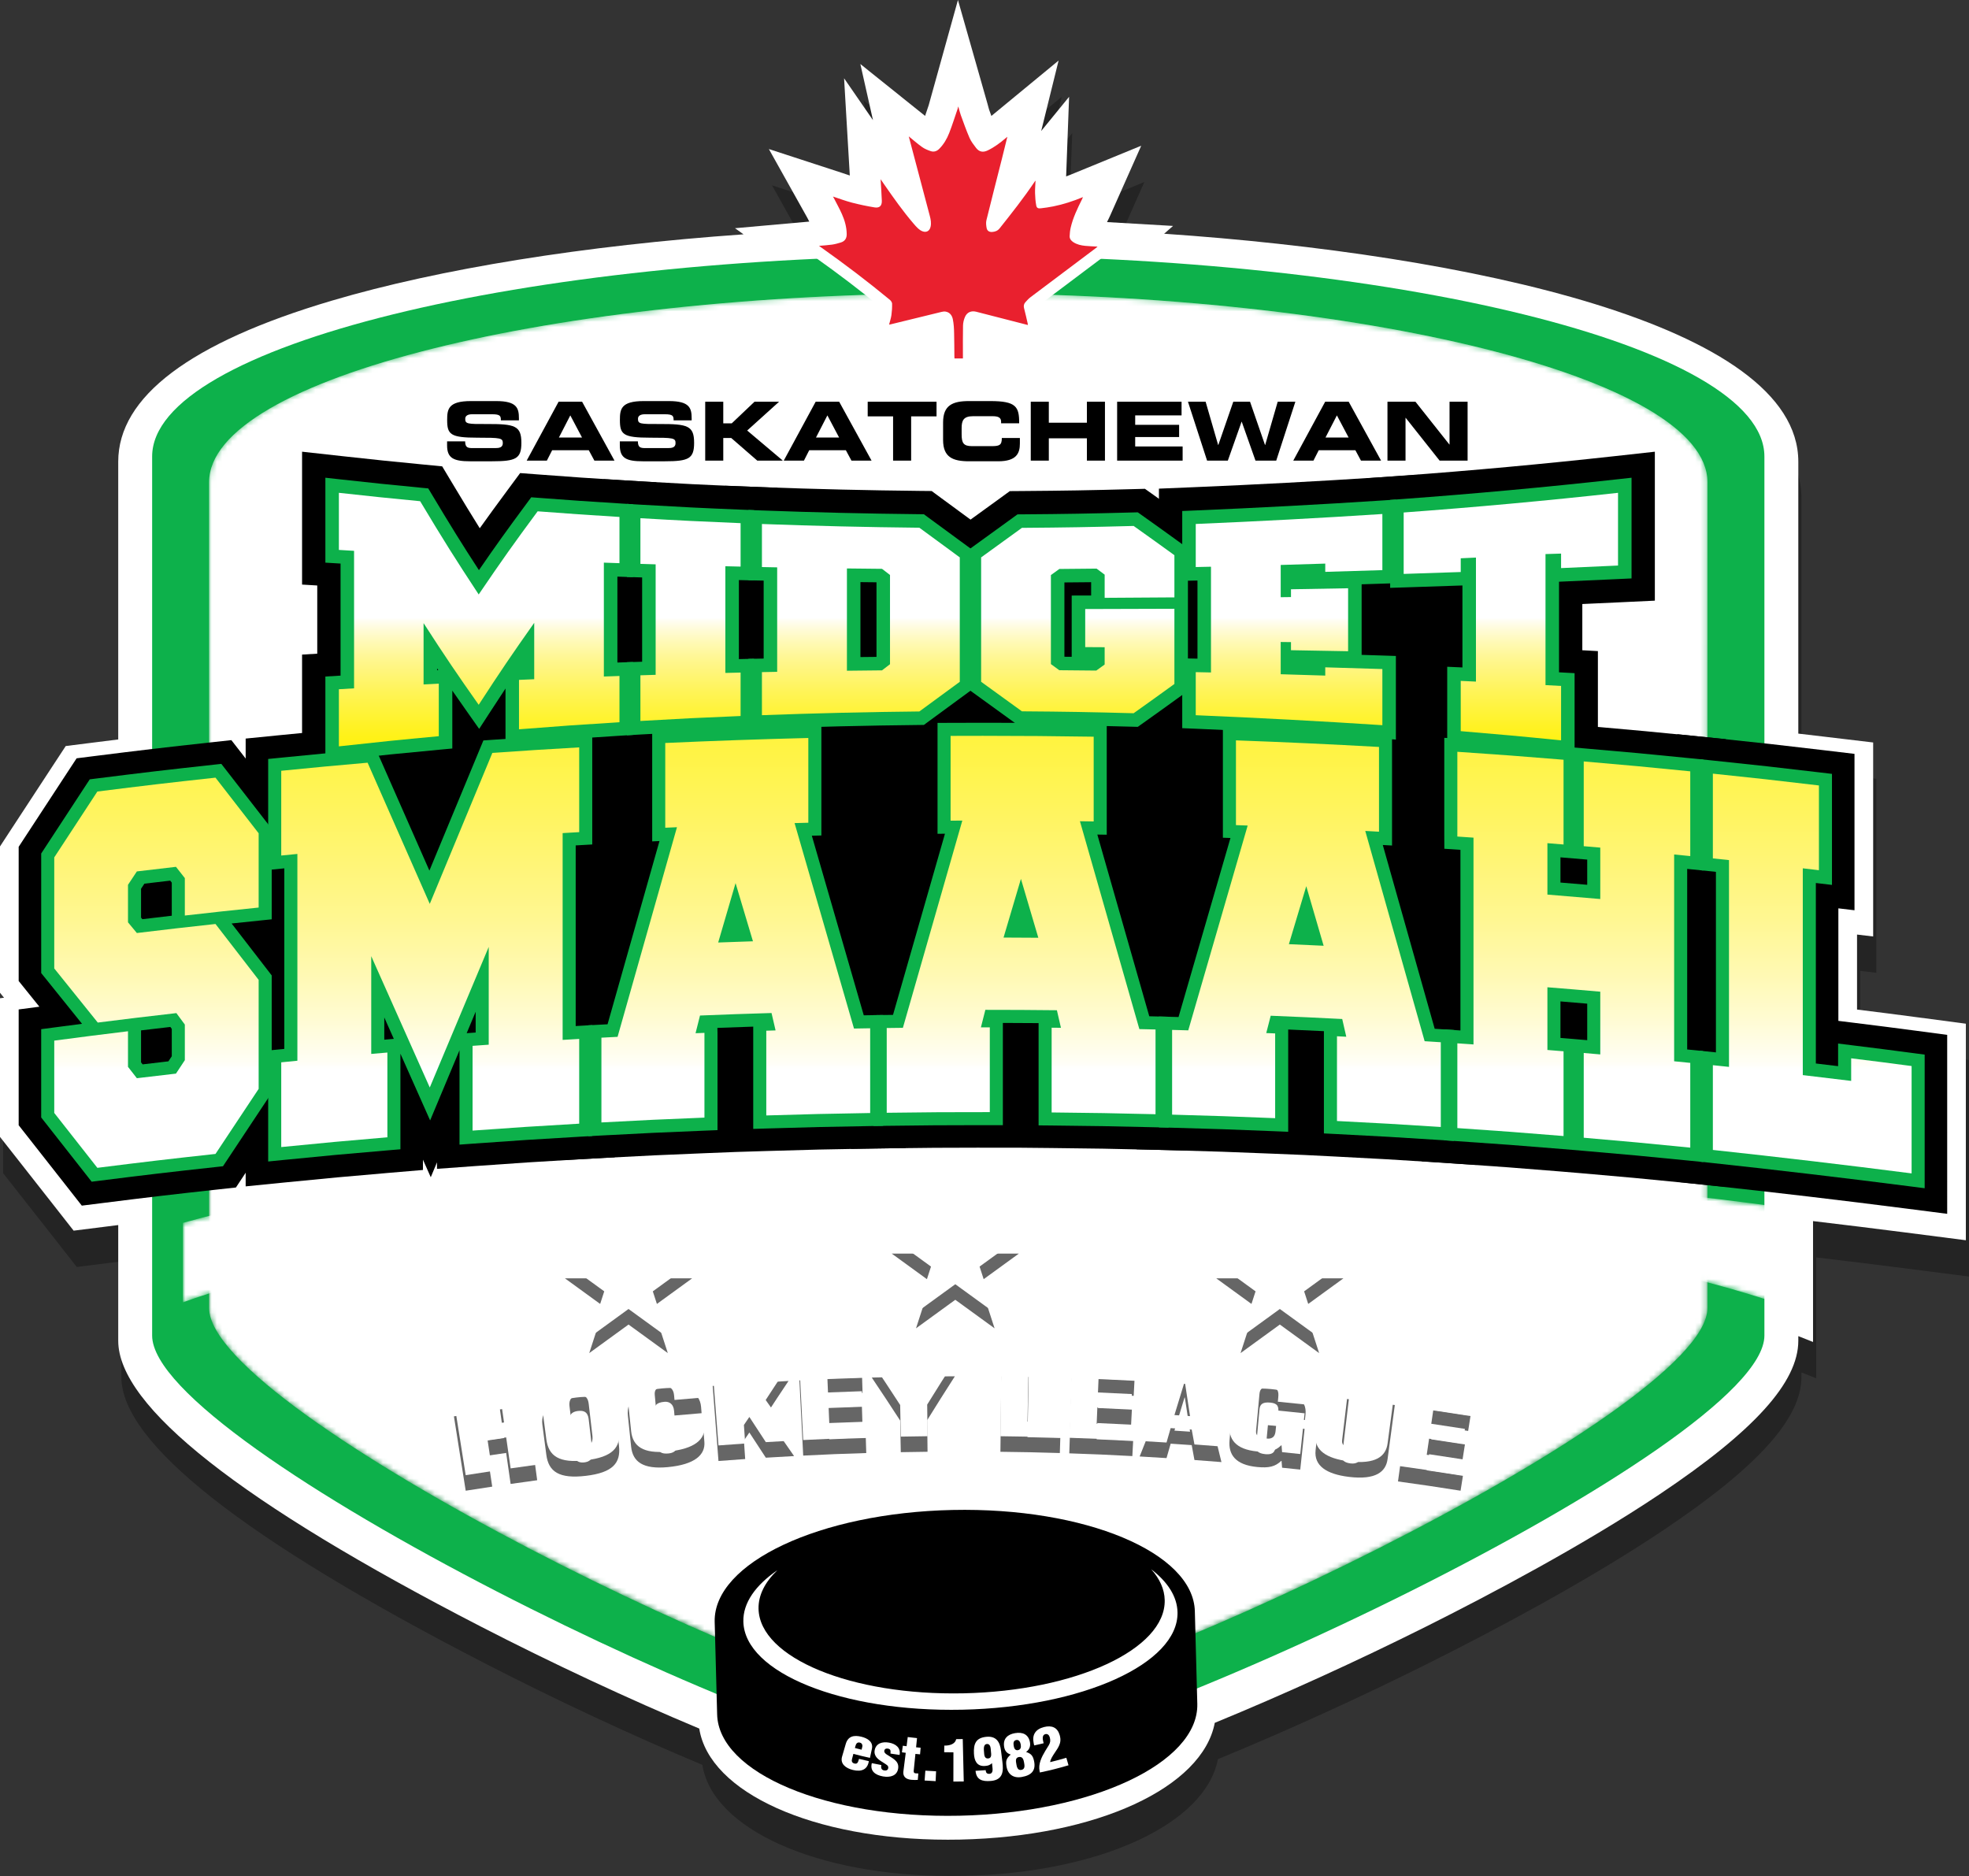 <?xml version="1.0" encoding="utf-8"?>
<!-- Generator: Adobe Illustrator 16.0.0, SVG Export Plug-In . SVG Version: 6.00 Build 0)  -->
<!DOCTYPE svg PUBLIC "-//W3C//DTD SVG 1.1//EN" "http://www.w3.org/Graphics/SVG/1.1/DTD/svg11.dtd">
<svg version="1.1" xmlns="http://www.w3.org/2000/svg" xmlns:xlink="http://www.w3.org/1999/xlink" x="0px" y="0px"
	 width="379.614px" height="361.699px" viewBox="0 0 379.614 361.699" enable-background="new 0 0 379.614 361.699"
	 xml:space="preserve">
<rect x="0" y="0" width="379.614" height="361.699" fill="#333333" stroke="none"/>
<g id="Layer_1">
	<path opacity="0.3" d="M183.333,361.699c-25.949,0.001-45.987-9.098-47.916-21.429c-13.51-5.649-28.366-12.585-42.082-19.651
		c-46.405-23.91-69.935-42.456-69.935-55.121v-22.304c-0.861,0.107-8.599,1.081-8.599,1.081l-3.657-4.665
		c-3.32-4.236-4.98-6.349-8.299-10.566l-2.24-2.848v-26.73l0.771-0.103l-0.771-0.956v-28.21l1.702-2.606
		c3.329-5.097,4.994-7.641,8.323-12.716l2.647-4.036l4.788-0.604c1.961-0.248,3.708-0.466,5.334-0.667V96.015
		c0-12.513,13.855-22.958,41.18-31.046c20.777-6.15,48.667-10.627,79.38-12.789L142.309,51l14.323-1.279
		c-0.138-0.263-0.271-0.519-0.402-0.774l-7.39-13.211l14.166,4.618c0.387,0.126,0.771,0.257,1.152,0.387
		c0.097,0.033,0.192,0.066,0.286,0.098l-1.102-18.744l5.571,8.072l-2.435-10.825l12.482,10.005c0.088-0.26,0.552-1.649,0.699-2.075
		L185.293,7l5.671,19.922l0.212,0.78c0.043,0.164,0.076,0.318,0.131,0.464c0,0,0.381,1.046,0.432,1.188l12.959-10.679l-3.354,13.58
		l5.378-6.59l-0.572,15.35c0.338-0.126,0.683-0.261,1.035-0.406l13.443-5.515l-5.97,13.421c-0.084,0.194-0.167,0.377-0.258,0.556
		c-0.126,0.253-0.249,0.502-0.368,0.748l12.732,0.74l-1.722,1.506c58.3,3.96,122.269,17.5,122.269,43.95v52.425
		c1.579,0.184,3.278,0.384,5.209,0.614l9.223,1.097v37.403l-3.109-0.369v14.461l0.149,0.018c4.699,0.581,7.048,0.882,11.744,1.504
		l9.086,1.203v41.75l-11.792-1.515c-5.662-0.727-11.582-1.456-17.67-2.178v23.306l-2.84-1.124v0.889
		c0,7.987-8.499,17.394-26.748,29.604c-14.596,9.767-32.589,19.286-45.112,25.552c-13.122,6.564-27.471,13.098-40.644,18.511
		c-2.358,12.448-22.662,21.943-49.138,22.51C184.887,361.691,184.107,361.699,183.333,361.699z"/>
	<path fill="#FFFFFF" d="M182.728,354.699c-25.949,0.001-45.986-9.098-47.916-21.429c-13.51-5.649-28.366-12.585-42.082-19.651
		c-46.405-23.91-69.935-42.456-69.935-55.121v-22.304c-0.861,0.107-8.599,1.081-8.599,1.081l-3.657-4.665
		c-3.32-4.236-4.98-6.349-8.299-10.566L0,219.196v-26.73l0.771-0.103L0,191.407v-28.21l1.702-2.606
		c3.329-5.097,4.994-7.641,8.323-12.716l2.647-4.036l4.788-0.604c1.961-0.248,3.708-0.466,5.334-0.667V89.015
		c0-12.513,13.855-22.958,41.18-31.046c20.777-6.15,48.667-10.627,79.38-12.789L141.703,44l14.323-1.279
		c-0.138-0.263-0.271-0.519-0.402-0.774l-7.39-13.211l14.166,4.618c0.387,0.126,0.771,0.257,1.152,0.387
		c0.097,0.033,0.192,0.066,0.286,0.098l-1.102-18.744l5.571,8.072l-2.435-10.825l12.482,10.005c0.088-0.26,0.552-1.649,0.698-2.075
		L184.688,0l5.671,19.922l0.212,0.78c0.043,0.164,0.076,0.318,0.131,0.464c0,0,0.381,1.046,0.432,1.188l12.959-10.679l-3.354,13.58
		l5.378-6.59l-0.572,15.35c0.338-0.126,0.683-0.261,1.035-0.406l13.443-5.515l-5.97,13.421c-0.084,0.194-0.167,0.377-0.258,0.556
		c-0.126,0.253-0.249,0.502-0.368,0.748l12.732,0.74l-1.722,1.506c58.3,3.96,122.269,17.5,122.269,43.95v52.425
		c1.579,0.184,3.278,0.384,5.209,0.614l9.223,1.097v37.403l-3.109-0.369v14.461l0.149,0.018c4.699,0.581,7.048,0.882,11.744,1.504
		l9.086,1.203v41.75l-11.792-1.515c-5.662-0.727-11.582-1.456-17.67-2.178v23.306l-2.84-1.124v0.889
		c0,7.987-8.499,17.394-26.748,29.604c-14.596,9.767-32.589,19.286-45.112,25.552c-13.122,6.564-27.471,13.098-40.644,18.511
		c-2.358,12.448-22.662,21.943-49.138,22.51C184.282,354.691,183.501,354.699,182.728,354.699z"/>
</g>
<g id="Layer_1_copy">
	<g>
		<path fill="#FFFFFF" d="M340.17,257.498c0,21.401-129.345,82.569-157.954,82.569c-26.799,0-152.884-61.168-152.884-82.569V88.015
			c0-21.4,71.958-38.749,155.419-38.749c83.461,0,155.419,17.349,155.419,38.749V257.498z"/>
		<g>
			<path fill="#FFFFFF" d="M182.216,343.004c-14.872,0-55.445-16.896-87.837-33.585c-25.39-13.082-67.984-37.224-67.984-51.921
				V88.015c0-26.093,80.515-41.686,158.356-41.686s158.355,15.592,158.355,41.686v169.483c0,14.773-43.776,38.881-69.871,51.937
				C239.892,326.116,197.921,343.004,182.216,343.004z M184.751,52.202c-39.814,0-79.29,4.105-108.304,11.264
				c-27.664,6.825-44.179,16.002-44.179,24.549v169.483c0,6.626,20.037,23.636,64.801,46.7
				c36.439,18.774,73.044,32.933,85.147,32.933c12.847,0,50.847-14.165,88.392-32.949c45.776-22.901,66.626-40.254,66.626-46.684
				V88.015c0-8.546-16.516-17.724-44.179-24.549C264.041,56.308,224.566,52.202,184.751,52.202z"/>
		</g>
		<path fill="#0DB14B" d="M340.17,257.498c0,21.401-129.345,82.569-157.954,82.569c-26.799,0-152.884-61.168-152.884-82.569V88.015
			c0-21.4,71.958-38.749,155.419-38.749c83.461,0,155.419,17.349,155.419,38.749V257.498z"/>
		<g opacity="0.3">
			<g>
				<g>
					<defs>
						<path id="SVGID_1_" d="M329.185,252.209c0,20.107-120.202,77.581-146.789,77.581c-24.905,0-142.078-57.474-142.078-77.581
							V92.963c0-20.108,66.872-36.409,144.434-36.409s144.434,16.301,144.434,36.409V252.209z"/>
					</defs>
					<clipPath id="SVGID_2_">
						<use xlink:href="#SVGID_1_"  overflow="visible"/>
					</clipPath>
					
						<linearGradient id="SVGID_3_" gradientUnits="userSpaceOnUse" x1="-10.719" y1="363.771" x2="-9.719" y2="363.771" gradientTransform="matrix(0 270.186 270.186 0 -98100.922 2954.209)">
						<stop  offset="0" style="stop-color:#FFFFFF"/>
						<stop  offset="1" style="stop-color:#000000"/>
					</linearGradient>
					<rect x="40.318" y="56.555" clip-path="url(#SVGID_2_)" fill="url(#SVGID_3_)" width="288.867" height="273.235"/>
				</g>
			</g>
		</g>
	</g>
	<g>
		<defs>
			<path id="SVGID_4_" d="M40.318,92.963V252.21c0,20.106,117.173,77.58,142.078,77.58c26.587,0,146.789-57.474,146.789-77.58
				V92.963c0-20.108-66.872-36.409-144.435-36.409C107.19,56.555,40.318,72.855,40.318,92.963"/>
		</defs>
		<clipPath id="SVGID_5_">
			<use xlink:href="#SVGID_4_"  overflow="visible"/>
		</clipPath>
		<defs>
			<filter id="Adobe_OpacityMaskFilter" filterUnits="userSpaceOnUse" x="40.318" y="56.555" width="288.867" height="273.235">
				<feColorMatrix  type="matrix" values="1 0 0 0 0  0 1 0 0 0  0 0 1 0 0  0 0 0 1 0"/>
			</filter>
		</defs>
		<mask maskUnits="userSpaceOnUse" x="40.318" y="56.555" width="288.867" height="273.235" id="SVGID_6_">
			<g filter="url(#Adobe_OpacityMaskFilter)">
				
					<linearGradient id="SVGID_7_" gradientUnits="userSpaceOnUse" x1="-10.719" y1="363.771" x2="-9.719" y2="363.771" gradientTransform="matrix(0 101.985 101.985 0 -36914.324 1129.221)">
					<stop  offset="0" style="stop-color:#FFFFFF"/>
					<stop  offset="1" style="stop-color:#000000"/>
				</linearGradient>
				<rect x="40.318" y="56.555" clip-path="url(#SVGID_5_)" fill="url(#SVGID_7_)" width="288.867" height="273.235"/>
			</g>
		</mask>
		
			<linearGradient id="SVGID_8_" gradientUnits="userSpaceOnUse" x1="-10.719" y1="363.771" x2="-9.719" y2="363.771" gradientTransform="matrix(0 101.985 101.985 0 -36914.324 1129.221)">
			<stop  offset="0" style="stop-color:#FFFFFF"/>
			<stop  offset="1" style="stop-color:#FFFFFF"/>
		</linearGradient>
		
			<rect x="40.318" y="56.555" clip-path="url(#SVGID_5_)" mask="url(#SVGID_6_)" fill="url(#SVGID_8_)" width="288.867" height="273.235"/>
	</g>
	<g>
		<path d="M284.555,107.501l-197.941,4.936L63.28,153.771l22.667,28l22.525,18.723l54.142,4.611c0,0,88,2,90,2.666
			c2,0.667,34-12,34-12L284.555,107.501z"/>
	</g>
	<g>
		<defs>
			<path id="SVGID_9_" d="M35.281,235.771v15.333c0,0,49.333-19.333,154-19.333c104.666,0,156.666,20.666,156.666,20.666v-19.332
				c0,0-82.787-11.986-171.757-11.986C125.565,221.117,75.097,224.697,35.281,235.771"/>
		</defs>
		<clipPath id="SVGID_10_">
			<use xlink:href="#SVGID_9_"  overflow="visible"/>
		</clipPath>
		<defs>
			<filter id="Adobe_OpacityMaskFilter_1_" filterUnits="userSpaceOnUse" x="35.281" y="221.117" width="310.666" height="31.319">
				<feColorMatrix  type="matrix" values="1 0 0 0 0  0 1 0 0 0  0 0 1 0 0  0 0 0 1 0"/>
			</filter>
		</defs>
		<mask maskUnits="userSpaceOnUse" x="35.281" y="221.117" width="310.666" height="31.319" id="SVGID_11_">
			<g filter="url(#Adobe_OpacityMaskFilter_1_)">
				
					<linearGradient id="SVGID_12_" gradientUnits="userSpaceOnUse" x1="-10.719" y1="363.771" x2="-9.719" y2="363.771" gradientTransform="matrix(0 8.761 8.761 0 -2996.24 317.139)">
					<stop  offset="0" style="stop-color:#FFFFFF"/>
					<stop  offset="1" style="stop-color:#000000"/>
				</linearGradient>
				<rect x="35.281" y="221.117" clip-path="url(#SVGID_10_)" fill="url(#SVGID_12_)" width="310.666" height="31.319"/>
			</g>
		</mask>
		
			<linearGradient id="SVGID_13_" gradientUnits="userSpaceOnUse" x1="-10.719" y1="363.771" x2="-9.719" y2="363.771" gradientTransform="matrix(0 8.761 8.761 0 -2996.24 317.147)">
			<stop  offset="0" style="stop-color:#FFFFFF"/>
			<stop  offset="1" style="stop-color:#FFFFFF"/>
		</linearGradient>
		
			<rect x="35.281" y="221.117" clip-path="url(#SVGID_10_)" mask="url(#SVGID_11_)" fill="url(#SVGID_13_)" width="310.666" height="31.319"/>
	</g>
	<g>
		<path fill="#FFFFFF" d="M175.208,26.295c0.84,0.682,1.666,1.414,2.56,2.052c0.491,0.35,1.08,0.592,1.657,0.789
			c0.614,0.209,1.185,0.036,1.657-0.44c0.868-0.873,1.478-1.922,1.918-3.046c0.591-1.511,1.075-3.064,1.603-4.599
			c0.046-0.134,0.077-0.274,0.149-0.534c0.179,0.628,0.294,1.158,0.479,1.662c0.54,1.475,1.06,2.962,1.686,4.4
			c0.304,0.698,0.795,1.327,1.264,1.939c0.601,0.783,1.352,0.91,2.232,0.489c1.292-0.617,2.421-1.469,3.502-2.393
			c0.077-0.065,0.156-0.128,0.298-0.245c-0.364,1.475-0.703,2.873-1.056,4.268c-0.996,3.939-2.013,7.873-2.98,11.819
			c-0.116,0.475-0.053,1.021,0.04,1.513c0.1,0.531,0.506,0.787,1.047,0.754c0.575-0.035,1.073-0.209,1.465-0.703
			c2.337-2.942,4.668-5.887,6.762-9.011c0.032-0.051,0.075-0.095,0.155-0.193c-0.037,0.85-0.113,1.632-0.094,2.411
			c0.021,0.794,0.083,1.595,0.227,2.375c0.089,0.491,0.344,0.619,0.88,0.558c0.807-0.091,1.612-0.209,2.408-0.369
			c1.945-0.389,3.822-1.008,5.726-1.789c-0.081,0.182-0.131,0.307-0.191,0.427c-0.877,1.763-1.733,3.535-2.181,5.466
			c-0.123,0.533-0.176,1.088-0.198,1.635c-0.021,0.517,0.29,0.885,0.706,1.158c0.7,0.459,1.496,0.632,2.309,0.713
			c0.768,0.076,1.54,0.097,2.369,0.146c-0.102,0.089-0.179,0.163-0.263,0.227c-4.211,3.163-8.425,6.322-12.629,9.495
			c-0.384,0.289-0.72,0.651-1.039,1.014c-0.279,0.318-0.36,0.695-0.243,1.138c0.261,0.988,0.478,1.988,0.709,2.983
			c0.015,0.06,0.016,0.124,0.029,0.258c-0.659-0.169-1.274-0.327-1.89-0.485c-2.691-0.691-5.383-1.386-8.075-2.074
			c-0.936-0.238-1.749,0.081-2.15,0.972c-0.24,0.534-0.386,1.156-0.392,1.741c-0.036,3.377-0.019,2.393-0.019,5.77v0.525h-1.622
			c-0.008-0.128-0.022-0.243-0.022-0.358c-0.015-2.944-0.013-1.525-0.053-4.468c-0.013-0.912-0.066-1.838-0.245-2.729
			c-0.144-0.72-0.571-1.344-1.4-1.48c-0.236-0.039-0.498-0.009-0.734,0.048c-3.274,0.794-6.546,1.598-9.818,2.399
			c-0.101,0.024-0.204,0.039-0.342,0.065c0.157-0.619,0.363-1.214,0.45-1.826c0.104-0.733,0.148-1.481,0.13-2.221
			c-0.006-0.253-0.223-0.564-0.435-0.739c-4.265-3.524-8.67-6.865-13.184-10.063c-0.144-0.102-0.287-0.206-0.473-0.339
			c0.889-0.08,1.712-0.123,2.523-0.24c0.567-0.081,1.127-0.239,1.676-0.407c0.786-0.241,1.155-0.787,1.144-1.624
			c-0.017-1.353-0.377-2.624-0.917-3.839c-0.462-1.041-1.021-2.039-1.538-3.054c-0.057-0.111-0.122-0.218-0.191-0.342
			c1.233,0.402,2.422,0.854,3.646,1.172c1.444,0.374,2.909,0.683,4.38,0.922c0.951,0.154,1.425-0.325,1.389-1.281
			c-0.052-1.384-0.154-2.767-0.235-4.155c0.242,0.35,0.491,0.715,0.743,1.079c1.775,2.558,3.571,5.101,5.6,7.468
			c0.281,0.329,0.564,0.663,0.884,0.952c0.238,0.216,0.518,0.413,0.815,0.531c0.785,0.315,1.412-0.046,1.595-0.87
			c0.157-0.703,0.033-1.386-0.145-2.061c-1.329-5.03-2.662-10.059-3.993-15.088C175.245,26.463,175.224,26.361,175.208,26.295"/>
		<g>
			<path fill="#FFFFFF" d="M187.873,71.339h-5.938l-0.135-2.084c-0.018-0.228-0.027-0.365-0.027-0.502
				c-0.009-1.789-0.012-1.938-0.022-2.479c-0.006-0.339-0.016-0.831-0.031-1.958c-0.011-0.772-0.051-1.38-0.13-1.909
				c-2.464,0.604-4.944,1.212-7.422,1.819l-1.886,0.462c-0.124,0.029-0.232,0.05-0.358,0.072l-3.533,0.661l0.858-3.381
				c0.054-0.211,0.112-0.419,0.17-0.626c0.1-0.355,0.194-0.69,0.233-0.965c0.058-0.41,0.094-0.825,0.106-1.238
				c-3.921-3.224-8.185-6.47-12.677-9.653l-5.373-3.837l6.794-0.607c0.55-0.043,1.078-0.084,1.6-0.159
				c0.275-0.04,0.564-0.108,0.888-0.199c-0.067-0.814-0.3-1.65-0.704-2.561c-0.295-0.665-0.64-1.322-1.005-2.019
				c-0.162-0.309-0.324-0.619-0.483-0.929l-2.93-5.237l5.415,1.765c0.391,0.127,0.778,0.26,1.163,0.391
				c0.817,0.28,1.588,0.544,2.353,0.743c0.966,0.25,1.946,0.47,2.924,0.657c-0.03-0.548-0.064-1.092-0.098-1.637l-0.541-9.195
				l5.263,7.627c1.377,1.985,2.744,3.927,4.21,5.771l-3.44-13c-0.024-0.089-0.049-0.196-0.069-0.284l-1.411-6.271l4.975,3.987
				c0.25,0.203,0.499,0.41,0.748,0.618c0.583,0.486,1.134,0.945,1.702,1.35c0.187,0.133,0.434,0.249,0.671,0.344
				c0.48-0.55,0.871-1.219,1.192-2.038c0.397-1.017,0.743-2.051,1.109-3.146c0.152-0.456,0.305-0.912,0.461-1.366l0.11-0.406
				l2.123-7.63l2.168,7.617c0.063,0.221,0.118,0.43,0.172,0.631c0.082,0.313,0.154,0.599,0.256,0.874l0.271,0.746
				c0.448,1.233,0.871,2.397,1.364,3.532c0.155,0.355,0.439,0.751,0.757,1.169c1.102-0.576,2.036-1.328,2.75-1.938l5.524-4.552
				l-1.95,7.898c-0.243,0.99-0.479,1.955-0.724,2.917l-0.893,3.514c-0.446,1.755-0.894,3.511-1.334,5.268
				c1.541-1.974,3.123-4.07,4.548-6.197c0.038-0.061,0.114-0.164,0.235-0.308l4.246-5.203l-0.248,6.656
				c-0.013,0.276-0.028,0.545-0.044,0.81c-0.03,0.517-0.06,1.005-0.049,1.448c0.006,0.202,0.014,0.396,0.024,0.584
				c0.283-0.046,0.557-0.096,0.823-0.149c1.652-0.331,3.392-0.875,5.319-1.667l5.141-2.109l-2.322,5.221
				c-0.063,0.146-0.116,0.266-0.176,0.383c-0.865,1.741-1.619,3.326-1.998,4.963c-0.04,0.175-0.072,0.372-0.097,0.594
				c0.25,0.091,0.561,0.151,0.964,0.192c0.491,0.048,0.986,0.072,1.499,0.098l6.21,0.361l-4.094,3.582
				c-0.178,0.158-0.276,0.244-0.38,0.323l-2.931,2.201c-3.237,2.431-6.475,4.861-9.706,7.3c-0.109,0.083-0.225,0.189-0.341,0.307
				c0.148,0.596,0.286,1.195,0.423,1.793l0.173,0.751c0.026,0.11,0.05,0.249,0.068,0.462l0.324,3.178l-4.979-1.204l-7.763-1.993
				c-0.044,0.169-0.07,0.342-0.071,0.497c-0.024,2.315-0.024,2.565-0.021,3.603L187.873,71.339z M163.401,48.625
				c3.356,2.473,6.563,4.972,9.572,7.458c0.285,0.235,1.213,1.103,1.244,2.405c0.009,0.378,0.004,0.758-0.014,1.139
				c2.28-0.559,4.56-1.117,6.841-1.669c0.565-0.137,1.114-0.166,1.624-0.081c0.852,0.14,1.583,0.525,2.143,1.104
				c0.967-1.01,2.442-1.421,3.945-1.039l6.439,1.653c-0.161-1.024,0.118-2,0.806-2.784c0.394-0.447,0.831-0.916,1.373-1.324
				c2.939-2.219,5.886-4.432,8.832-6.644c-0.167-0.087-0.334-0.185-0.499-0.293c-1.556-1.021-1.74-2.387-1.711-3.11
				c0.032-0.789,0.112-1.439,0.254-2.048c0.135-0.582,0.298-1.144,0.485-1.693c-0.414,0.103-0.824,0.195-1.23,0.276
				c-0.799,0.161-1.648,0.292-2.595,0.398c-0.172,0.02-0.329,0.028-0.474,0.028c-1.103,0-2.009-0.533-2.503-1.418
				c-1.18,1.552-2.356,3.033-3.459,4.421c-0.748,0.943-1.782,1.462-3.074,1.541l-0.227,0.007c-1.593,0-2.857-1.035-3.146-2.575
				c-0.114-0.607-0.241-1.525-0.015-2.453c0.683-2.781,1.389-5.555,2.095-8.329l0.587-2.313c-1.618,0.499-3.228-0.037-4.28-1.41
				c-0.563-0.735-1.139-1.486-1.539-2.406c-0.039-0.088-0.077-0.176-0.114-0.265c-0.552,1.189-1.255,2.217-2.096,3.063
				c-1.047,1.057-2.474,1.434-3.835,1.018l2.592,9.797c0.23,0.875,0.431,1.929,0.165,3.117c-0.361,1.628-1.66,2.725-3.231,2.725l0,0
				c-0.456,0-0.917-0.092-1.368-0.273c-0.517-0.206-1.018-0.526-1.485-0.951c-0.408-0.368-0.746-0.764-1.045-1.112
				c-1.017-1.187-1.963-2.394-2.874-3.62c-0.088,0.12-0.178,0.224-0.265,0.314c-0.598,0.621-1.438,0.963-2.367,0.963
				c-0.214,0-0.443-0.018-0.688-0.057c-1.151-0.187-2.311-0.417-3.459-0.687c0.431,1.229,0.649,2.416,0.665,3.6
				C165.489,46.694,164.729,47.969,163.401,48.625z"/>
		</g>
		<path fill="#E9202E" d="M175.208,26.295c0.84,0.682,1.666,1.414,2.56,2.052c0.491,0.35,1.08,0.592,1.657,0.789
			c0.614,0.209,1.185,0.036,1.657-0.44c0.868-0.873,1.478-1.922,1.918-3.046c0.591-1.511,1.075-3.064,1.603-4.599
			c0.046-0.134,0.077-0.274,0.149-0.534c0.179,0.628,0.294,1.158,0.479,1.662c0.54,1.475,1.06,2.962,1.686,4.4
			c0.304,0.698,0.795,1.327,1.264,1.939c0.601,0.783,1.352,0.91,2.232,0.489c1.292-0.617,2.421-1.469,3.502-2.393
			c0.077-0.065,0.156-0.128,0.298-0.245c-0.364,1.475-0.703,2.873-1.056,4.268c-0.996,3.939-2.013,7.873-2.98,11.819
			c-0.116,0.475-0.053,1.021,0.04,1.513c0.1,0.531,0.506,0.787,1.047,0.754c0.575-0.035,1.073-0.209,1.465-0.703
			c2.337-2.942,4.668-5.887,6.762-9.011c0.032-0.051,0.075-0.095,0.155-0.193c-0.037,0.85-0.113,1.632-0.094,2.411
			c0.021,0.794,0.083,1.595,0.227,2.375c0.089,0.491,0.344,0.619,0.88,0.558c0.807-0.091,1.612-0.209,2.408-0.369
			c1.945-0.389,3.822-1.008,5.726-1.789c-0.081,0.182-0.131,0.307-0.191,0.427c-0.877,1.763-1.733,3.535-2.181,5.466
			c-0.123,0.533-0.176,1.088-0.198,1.635c-0.021,0.517,0.29,0.885,0.706,1.158c0.7,0.459,1.496,0.632,2.309,0.713
			c0.768,0.076,1.54,0.097,2.369,0.146c-0.102,0.089-0.179,0.163-0.263,0.227c-4.211,3.163-8.425,6.322-12.629,9.495
			c-0.384,0.289-0.72,0.651-1.039,1.014c-0.279,0.318-0.36,0.695-0.243,1.138c0.261,0.988,0.478,1.988,0.709,2.983
			c0.015,0.06,0.016,0.124,0.029,0.258c-0.659-0.169-1.274-0.327-1.89-0.485c-2.691-0.691-5.383-1.386-8.075-2.074
			c-0.936-0.238-1.749,0.081-2.15,0.972c-0.24,0.534-0.386,1.156-0.392,1.741c-0.036,3.377-0.019,2.393-0.019,5.77v0.525h-1.622
			c-0.008-0.128-0.022-0.243-0.022-0.358c-0.015-2.944-0.013-1.525-0.053-4.468c-0.013-0.912-0.066-1.838-0.245-2.729
			c-0.144-0.72-0.571-1.344-1.4-1.48c-0.236-0.039-0.498-0.009-0.734,0.048c-3.274,0.794-6.546,1.598-9.818,2.399
			c-0.101,0.024-0.204,0.039-0.342,0.065c0.157-0.619,0.363-1.214,0.45-1.826c0.104-0.733,0.148-1.481,0.13-2.221
			c-0.006-0.253-0.223-0.564-0.435-0.739c-4.265-3.524-8.67-6.865-13.184-10.063c-0.144-0.102-0.287-0.206-0.473-0.339
			c0.889-0.08,1.712-0.123,2.523-0.24c0.567-0.081,1.127-0.239,1.676-0.407c0.786-0.241,1.155-0.787,1.144-1.624
			c-0.017-1.353-0.377-2.624-0.917-3.839c-0.462-1.041-1.021-2.039-1.538-3.054c-0.057-0.111-0.122-0.218-0.191-0.342
			c1.233,0.402,2.422,0.854,3.646,1.172c1.444,0.374,2.909,0.683,4.38,0.922c0.951,0.154,1.425-0.325,1.389-1.281
			c-0.052-1.384-0.154-2.767-0.235-4.155c0.242,0.35,0.491,0.715,0.743,1.079c1.775,2.558,3.571,5.101,5.6,7.468
			c0.281,0.329,0.564,0.663,0.884,0.952c0.238,0.216,0.518,0.413,0.815,0.531c0.785,0.315,1.412-0.046,1.595-0.87
			c0.157-0.703,0.033-1.386-0.145-2.061c-1.329-5.03-2.662-10.059-3.993-15.088C175.245,26.463,175.224,26.361,175.208,26.295"/>
	</g>
	<g>
		<path d="M86.195,85.092h3.482c0.016,1.208,0.502,1.302,1.506,1.302h4.267c0.737,0,1.49-0.079,1.49-0.957
			c0-0.988-0.408-1.051-4.894-1.051c-5.239,0-5.835-0.627-5.835-3.419c0-2.055,0.188-3.64,4.58-3.64h4.863
			c4.016,0,4.392,1.365,4.392,3.357v0.361h-3.482c0-0.831-0.094-1.176-1.694-1.176h-3.859c-0.784,0-1.317,0.267-1.317,0.878
			c0,0.988,0.423,1.02,4.157,1.004c5.412-0.016,6.667,0.313,6.667,3.624c0,3.059-1.035,3.561-5.663,3.561h-4.22
			c-3.168,0-4.439-0.596-4.439-3.059V85.092z"/>
		<path d="M107.694,77.453h4.533l6.243,11.356h-3.875l-1.082-2.008h-7.059l-1.02,2.008h-3.891L107.694,77.453z M107.756,84.354
			h4.455l-2.259-4.267L107.756,84.354z"/>
		<path d="M119.498,85.092h3.482c0.016,1.208,0.502,1.302,1.506,1.302h4.267c0.737,0,1.49-0.079,1.49-0.957
			c0-0.988-0.408-1.051-4.894-1.051c-5.239,0-5.835-0.627-5.835-3.419c0-2.055,0.188-3.64,4.58-3.64h4.863
			c4.016,0,4.392,1.365,4.392,3.357v0.361h-3.482c0-0.831-0.094-1.176-1.694-1.176h-3.859c-0.784,0-1.317,0.267-1.317,0.878
			c0,0.988,0.423,1.02,4.157,1.004c5.412-0.016,6.667,0.313,6.667,3.624c0,3.059-1.035,3.561-5.663,3.561h-4.22
			c-3.168,0-4.439-0.596-4.439-3.059V85.092z"/>
		<path d="M135.961,77.453h3.482v4.172h1.631l4.392-4.172h4.737l-6.149,5.553l6.871,5.804H146l-5.02-4.361h-1.537v4.361h-3.482
			V77.453z"/>
		<path d="M157.256,77.453h4.533l6.243,11.356h-3.875l-1.082-2.008h-7.059l-1.02,2.008h-3.891L157.256,77.453z M157.319,84.354
			h4.455l-2.259-4.267L157.319,84.354z"/>
		<path d="M167.289,77.453h13.271v2.823h-4.895v8.533h-3.482v-8.533h-4.894V77.453z"/>
		<path d="M181.823,81.437c0-3.325,1.867-4.11,5.004-4.11h4.094c4.957,0,5.6,1.067,5.568,4.283h-3.482v-0.314
			c0-0.815-0.596-1.051-1.631-1.051h-3.796c-1.836,0-2.181,0.863-2.181,2.274v1.224c0,1.647,0.345,2.274,1.992,2.274h3.718
			c1.568,0,2.039-0.157,2.039-1.569h3.482v1.067c0,1.914-0.69,3.419-4.188,3.419h-5.615c-3.138,0-5.004-0.784-5.004-4.11V81.437z"/>
		<path d="M198.726,77.453h3.482V81.5h7.341v-4.047h3.482V88.81h-3.482v-4.298h-7.341v4.298h-3.482V77.453z"/>
		<path d="M215.377,77.453H227.8v2.635h-8.94v1.82h8.47v2.353h-8.47v1.819h9.145v2.729h-12.627V77.453z"/>
		<path d="M229.034,77.453h3.404l2.416,8.345h0.031l2.886-8.345h3.231l2.887,8.345h0.031l2.415-8.345h3.404l-3.687,11.356h-4
			l-2.65-7.498h-0.031l-2.651,7.498h-4L229.034,77.453z"/>
		<path d="M255.488,77.453h4.533l6.243,11.356h-3.875l-1.082-2.008h-7.059l-1.02,2.008h-3.891L255.488,77.453z M255.55,84.354h4.455
			l-2.259-4.267L255.55,84.354z"/>
		<path d="M267.497,77.453h5.396l6.541,8.25h0.031v-8.25h3.482V88.81h-5.396l-6.541-8.251h-0.031v8.251h-3.482V77.453z"/>
	</g>
	<g>
		<path d="M230.836,328.527c0.242,11.354-20.285,21.001-45.849,21.548c-25.564,0.546-46.484-8.218-46.726-19.571l-0.476-17.832
			c-0.242-11.355,20.285-21.001,45.849-21.547s46.485,8.217,46.727,19.571L230.836,328.527z"/>
		<path fill="#FFFFFF" d="M227.02,310.848c-0.065-3.036-1.901-5.856-5.076-8.295c1.64,1.835,2.563,3.839,2.607,5.953
			c0.202,9.462-17.164,17.507-38.788,17.968c-21.624,0.462-39.316-6.834-39.519-16.296c-0.056-2.635,1.253-5.159,3.633-7.44
			c-4.216,2.897-6.639,6.299-6.562,9.897c0.21,9.882,19.119,17.492,42.234,16.999C208.664,329.141,227.231,320.73,227.02,310.848"/>
		<g opacity="0.6">
			<g>
				<defs>
					<rect id="SVGID_14_" x="108.921" y="237.564" width="24.514" height="23.314"/>
				</defs>
				<clipPath id="SVGID_15_">
					<use xlink:href="#SVGID_14_"  overflow="visible"/>
				</clipPath>
				<polygon clip-path="url(#SVGID_15_)" points="121.178,237.564 124.072,246.469 133.435,246.469 125.86,251.974 128.752,260.879 
					121.178,255.375 113.603,260.879 116.496,251.974 108.92,246.469 118.284,246.469 				"/>
			</g>
		</g>
		<g opacity="0.6">
			<g>
				<defs>
					<rect id="SVGID_16_" x="234.491" y="237.564" width="24.514" height="23.314"/>
				</defs>
				<clipPath id="SVGID_17_">
					<use xlink:href="#SVGID_16_"  overflow="visible"/>
				</clipPath>
				<polygon clip-path="url(#SVGID_17_)" points="246.748,237.564 249.642,246.469 259.004,246.469 251.43,251.974 254.323,260.879 
					246.748,255.375 239.172,260.879 242.066,251.974 234.491,246.469 243.854,246.469 				"/>
			</g>
		</g>
		<g opacity="0.6">
			<g>
				<defs>
					<rect id="SVGID_18_" x="171.919" y="232.789" width="24.515" height="23.315"/>
				</defs>
				<clipPath id="SVGID_19_">
					<use xlink:href="#SVGID_18_"  overflow="visible"/>
				</clipPath>
				<polygon clip-path="url(#SVGID_19_)" points="184.176,232.79 187.071,241.694 196.433,241.694 188.858,247.199 191.751,256.104 
					184.176,250.601 176.602,256.104 179.494,247.199 171.919,241.694 181.282,241.694 				"/>
			</g>
		</g>
		<g opacity="0.6">
			<g>
				<defs>
					<rect id="SVGID_20_" x="87.514" y="265.352" width="195.991" height="22.062"/>
				</defs>
				<clipPath id="SVGID_21_">
					<use xlink:href="#SVGID_20_"  overflow="visible"/>
				</clipPath>
				<path clip-path="url(#SVGID_21_)" d="M89.785,287.413c-0.908-5.735-1.362-8.603-2.271-14.337
					c2.093-0.332,3.14-0.493,5.235-0.808c0.33,2.205,0.495,3.309,0.825,5.514c1.44-0.216,2.16-0.321,3.6-0.528
					c-0.317-2.207-0.476-3.311-0.793-5.518c2.096-0.302,3.144-0.447,5.243-0.731c0.777,5.754,1.166,8.631,1.944,14.385
					c-2.05,0.277-3.074,0.42-5.122,0.716c-0.343-2.392-0.515-3.588-0.859-5.978c-1.433,0.206-2.15,0.312-3.583,0.525
					c0.358,2.389,0.537,3.583,0.895,5.972C92.852,286.932,91.829,287.089,89.785,287.413"/>
				<path clip-path="url(#SVGID_21_)" d="M119.341,278.813c0.351,3.252-1.188,5.11-6.375,5.73c-5.187,0.62-7.212-0.812-7.637-4.056
					c-0.307-2.341-0.461-3.511-0.768-5.852c-0.363-2.764,2.001-4.647,6.6-5.197c4.598-0.549,7.247,0.733,7.546,3.505
					C118.961,275.291,119.087,276.465,119.341,278.813 M113.512,273.762c-0.103-0.885-0.345-1.931-2.07-1.725
					c-1.666,0.199-1.743,1.283-1.635,2.167c0.29,2.367,0.435,3.55,0.726,5.917c0.101,0.826,0.456,2.028,2.124,1.829
					c1.668-0.2,1.642-1.44,1.545-2.268C113.926,277.314,113.788,276.129,113.512,273.762"/>
				<path clip-path="url(#SVGID_21_)" d="M130.039,272.912c-0.033-0.369-0.05-0.555-0.083-0.925
					c-0.111-1.233-0.859-1.802-1.837-1.718c-1.63,0.141-1.973,0.749-1.882,1.694c0.262,2.859,0.393,4.29,0.655,7.149
					c0.077,0.81,0.622,1.242,1.97,1.117c1.76-0.164,1.8-1.369,1.72-2.256c-0.047-0.524-0.07-0.786-0.117-1.311
					c2.076-0.187,3.115-0.274,5.192-0.443c0.058,0.71,0.087,1.064,0.144,1.773c0.202,2.489-1.821,4.383-7.077,4.873
					c-4.73,0.441-6.74-1.006-7.047-3.952c-0.247-2.37-0.37-3.557-0.618-5.929c-0.327-3.138,1.762-4.849,6.58-5.296
					c4.489-0.417,7.285,0.609,7.525,3.561c0.04,0.485,0.06,0.729,0.099,1.215C133.173,272.636,132.128,272.726,130.039,272.912"/>
				<path clip-path="url(#SVGID_21_)" d="M138.519,281.683c-0.447-5.789-0.67-8.684-1.117-14.473
					c2.108-0.163,3.162-0.239,5.271-0.385c0.159,2.317,0.239,3.476,0.398,5.792c0.024-0.001,0.036-0.002,0.059-0.004
					c1.385-2.423,2.084-3.632,3.497-6.047c2.158-0.135,3.237-0.198,5.395-0.313c-1.781,2.662-2.662,3.996-4.403,6.67
					c2.216,3.113,3.311,4.676,5.474,7.81c-2.178,0.116-3.267,0.179-5.445,0.314c-1.261-1.946-1.896-2.917-3.176-4.857
					c-0.421,0.618-0.631,0.927-1.05,1.545c0.098,1.43,0.147,2.145,0.246,3.572C141.607,281.448,140.578,281.523,138.519,281.683"/>
				<path clip-path="url(#SVGID_21_)" d="M154.854,280.641c-0.292-5.799-0.438-8.698-0.73-14.497
					c4.832-0.243,7.249-0.342,12.085-0.491c0.036,1.16,0.054,1.741,0.09,2.901c-2.711,0.084-4.067,0.134-6.777,0.247
					c0.045,1.067,0.068,1.602,0.112,2.668c2.616-0.109,3.923-0.156,6.539-0.239c0.037,1.16,0.055,1.741,0.092,2.902
					c-2.604,0.081-3.906,0.129-6.509,0.238c0.052,1.253,0.079,1.879,0.131,3.132c2.814-0.118,4.221-0.169,7.035-0.254
					c0.036,1.16,0.053,1.741,0.089,2.902C162.147,280.298,159.715,280.396,154.854,280.641"/>
				<path clip-path="url(#SVGID_21_)" d="M176.126,270.165c0.024,0,0.036-0.001,0.06-0.001c1.043-1.913,1.569-2.868,2.628-4.777
					c2.112-0.022,3.169-0.03,5.281-0.035c-2.164,3.373-3.231,5.064-5.337,8.455c0.027,2.439,0.041,3.658,0.068,6.098
					c-2.063,0.022-3.095,0.038-5.158,0.078c-0.048-2.438-0.072-3.656-0.12-6.095c-2.161-3.326-3.256-4.985-5.474-8.291
					c2.135-0.06,3.203-0.086,5.339-0.127C174.506,267.345,175.049,268.284,176.126,270.165"/>
				<path clip-path="url(#SVGID_21_)" d="M192.874,279.907c0.068-5.806,0.103-8.709,0.17-14.515
					c2.113,0.025,3.169,0.042,5.281,0.084c-0.093,4.644-0.14,6.966-0.233,11.61c2.532,0.051,3.799,0.083,6.329,0.159
					c-0.035,1.161-0.053,1.742-0.088,2.902C199.75,280.01,197.458,279.962,192.874,279.907"/>
				<path clip-path="url(#SVGID_21_)" d="M206.153,280.207c0.194-5.803,0.291-8.705,0.484-14.508
					c4.835,0.162,7.252,0.266,12.084,0.52c-0.062,1.16-0.091,1.74-0.152,2.9c-2.71-0.144-4.064-0.207-6.774-0.32
					c-0.045,1.067-0.067,1.602-0.112,2.668c2.616,0.109,3.923,0.171,6.538,0.309c-0.062,1.159-0.091,1.738-0.152,2.898
					c-2.602-0.136-3.903-0.197-6.507-0.306c-0.053,1.253-0.079,1.879-0.131,3.132c2.814,0.118,4.22,0.184,7.033,0.334
					c-0.063,1.16-0.093,1.74-0.154,2.9C213.448,280.475,211.017,280.369,206.153,280.207"/>
				<path clip-path="url(#SVGID_21_)" d="M219.718,280.811c2.243-5.69,3.388-8.531,5.721-14.201
					c2.541,0.161,3.811,0.249,6.351,0.437c1.525,5.934,2.265,8.903,3.699,14.846c-2.081-0.17-3.122-0.25-5.205-0.402
					c-0.21-1.147-0.316-1.723-0.529-2.871c-1.622-0.116-2.434-0.172-4.056-0.277c-0.321,1.111-0.48,1.668-0.799,2.779
					C222.828,280.987,221.792,280.926,219.718,280.811 M228.433,269.445c-0.022-0.002-0.034-0.002-0.059-0.004
					c-0.786,2.553-1.176,3.831-1.949,6.386c1.204,0.08,1.807,0.121,3.011,0.206C229.042,273.398,228.84,272.08,228.433,269.445"/>
				<path clip-path="url(#SVGID_21_)" d="M247.181,282.977c-0.042-0.525-0.062-0.789-0.104-1.313
					c-0.024-0.003-0.036-0.004-0.06-0.006c-1.177,1.127-2.381,1.395-4.6,1.188c-4.351-0.405-5.588-2.495-5.369-5.117
					c0.199-2.376,0.298-3.563,0.496-5.94c0.263-3.145,2.632-4.438,7.449-3.98c4.489,0.426,7.018,1.952,6.704,4.896
					c-0.045,0.431-0.068,0.646-0.114,1.078c-2.088-0.224-3.132-0.329-5.22-0.534c0.031-0.315,0.046-0.474,0.077-0.789
					c0.121-1.233-0.06-1.876-1.455-2.027c-1.637-0.177-2.079,0.369-2.165,1.314c-0.265,2.859-0.396,4.29-0.658,7.149
					c-0.075,0.81,0.438,1.341,1.787,1.47c1.76,0.168,1.91-0.748,2-1.674c0.045-0.455,0.066-0.682,0.112-1.137
					c-0.743-0.073-1.114-0.107-1.857-0.179c0.099-1.04,0.148-1.561,0.247-2.601c2.829,0.27,4.243,0.411,7.069,0.713
					c-0.335,3.141-0.503,4.712-0.838,7.852C249.284,283.19,248.583,283.118,247.181,282.977"/>
				<path clip-path="url(#SVGID_21_)" d="M254.798,269.166c2.103,0.233,3.154,0.354,5.256,0.605
					c-0.52,4.351-0.779,6.526-1.298,10.877c-0.083,0.692,0.168,1.324,1.63,1.503c1.346,0.165,1.852-0.55,1.929-1.165
					c0.54-4.309,0.81-6.464,1.35-10.773c2.1,0.263,3.149,0.398,5.249,0.68c-0.558,4.166-0.836,6.25-1.395,10.416
					c-0.326,2.436-2.234,4.074-7.478,3.433c-4.341-0.53-6.729-2.167-6.4-5.13C254.104,275.434,254.335,273.345,254.798,269.166"/>
				<path clip-path="url(#SVGID_21_)" d="M269.526,285.625c0.794-5.752,1.191-8.628,1.985-14.379
					c4.803,0.663,7.201,1.017,11.993,1.773c-0.181,1.147-0.271,1.721-0.451,2.868c-2.688-0.424-4.032-0.629-6.724-1.023
					c-0.153,1.057-0.231,1.586-0.387,2.642c2.596,0.381,3.894,0.579,6.487,0.987c-0.181,1.146-0.271,1.721-0.451,2.868
					c-2.582-0.406-3.873-0.604-6.457-0.982c-0.183,1.241-0.273,1.861-0.455,3.102c2.793,0.41,4.188,0.622,6.978,1.064
					c-0.181,1.147-0.271,1.721-0.453,2.868C276.771,286.65,274.357,286.292,269.526,285.625"/>
			</g>
		</g>
		<polygon fill="#FFFFFF" points="121.178,234.564 124.072,243.469 133.435,243.469 125.86,248.974 128.752,257.879 
			121.178,252.375 113.603,257.879 116.496,248.974 108.92,243.469 118.284,243.469 		"/>
		<polygon fill="#FFFFFF" points="246.748,234.564 249.642,243.469 259.004,243.469 251.43,248.974 254.323,257.879 
			246.748,252.375 239.172,257.879 242.066,248.974 234.491,243.469 243.854,243.469 		"/>
		<polygon fill="#FFFFFF" points="184.176,229.79 187.071,238.694 196.433,238.694 188.858,244.199 191.751,253.104 
			184.176,247.601 176.602,253.104 179.494,244.199 171.919,238.694 181.282,238.694 		"/>
		<path fill="#FFFFFF" d="M164.527,338.15c-0.111,0.422-0.166,0.633-0.277,1.057c-0.088,0.333,0.007,0.66,0.426,0.789
			c0.704,0.216,0.776-0.381,0.936-0.881c0.757,0.186,1.136,0.273,1.896,0.439c-0.247,1.588-1.375,2.114-3.075,1.701
			c-1.404-0.341-2.484-1.207-2.086-2.576c0.283-0.977,0.425-1.463,0.709-2.439c0.447-1.54,1.613-1.738,3.004-1.398
			c1.256,0.308,2.327,1.017,2.041,2.335c-0.152,0.696-0.227,1.045-0.379,1.741C166.439,338.639,165.8,338.485,164.527,338.15
			 M166.108,337.345c0.058-0.238,0.087-0.357,0.145-0.595c0.053-0.218,0.002-0.652-0.469-0.771
			c-0.516-0.131-0.744,0.222-0.854,0.643l-0.105,0.397C165.337,337.153,165.594,337.219,166.108,337.345"/>
		<path fill="#FFFFFF" d="M171.676,338.089c0.012-0.213,0.042-0.425-0.008-0.601c-0.046-0.162-0.165-0.299-0.467-0.351
			c-0.36-0.063-0.643,0.043-0.71,0.405c-0.06,0.327,0.205,0.554,0.463,0.728c1.092,0.735,2.415,1.216,2.208,2.683
			c-0.194,1.379-1.466,1.802-2.925,1.545c-1.571-0.274-2.536-1.102-2.155-2.558c0.734,0.154,1.102,0.227,1.839,0.362
			c-0.05,0.206-0.065,0.441,0.007,0.646c0.068,0.19,0.229,0.348,0.524,0.399c0.417,0.073,0.731-0.067,0.797-0.463
			c0.031-0.188-0.039-0.4-0.177-0.516c-0.616-0.515-1.736-0.97-2.201-1.712c-0.252-0.402-0.329-0.796-0.235-1.243
			c0.276-1.318,1.487-1.654,2.756-1.432c1.325,0.232,2.304,1.019,2.039,2.375C172.728,338.26,172.377,338.205,171.676,338.089"/>
		<path fill="#FFFFFF" d="M173.886,337.849c0.069-0.508,0.104-0.761,0.174-1.27c0.29,0.04,0.435,0.06,0.725,0.096
			c0.089-0.707,0.134-1.062,0.224-1.769c0.714,0.091,1.072,0.131,1.788,0.204c-0.071,0.709-0.107,1.063-0.179,1.773
			c0.351,0.035,0.527,0.052,0.878,0.083c-0.045,0.51-0.068,0.766-0.113,1.275c-0.357-0.031-0.536-0.049-0.893-0.085
			c-0.132,1.309-0.198,1.962-0.33,3.271c-0.036,0.354,0.148,0.47,0.388,0.475c0.209,0.004,0.298,0.005,0.508,0.024
			c-0.044,0.497-0.066,0.746-0.11,1.243c-0.431,0.017-0.85,0.021-1.289-0.025c-1.079-0.113-1.605-0.678-1.486-1.618
			c0.181-1.432,0.272-2.147,0.453-3.581C174.329,337.908,174.181,337.889,173.886,337.849"/>
		<path fill="#FFFFFF" d="M178.264,343.286c0.055-0.76,0.082-1.14,0.137-1.899c0.828,0.06,1.242,0.084,2.072,0.12
			c-0.035,0.762-0.052,1.143-0.086,1.903C179.537,343.372,179.113,343.348,178.264,343.286"/>
		<path fill="#FFFFFF" d="M183.817,337.853c-0.715-0.001-1.073-0.006-1.787-0.024c0.013-0.513,0.02-0.769,0.033-1.281
			c0.929,0.036,2.08-0.242,2.277-1.235c0.51-0.003,0.765-0.007,1.274-0.019c0.077,3.27,0.116,4.905,0.194,8.175
			c-0.8,0.02-1.201,0.023-2.001,0.022C183.812,341.235,183.813,340.107,183.817,337.853"/>
		<path fill="#FFFFFF" d="M190.028,341.288c0.029,0.209,0.069,0.408,0.179,0.533s0.29,0.2,0.562,0.176
			c0.791-0.069,0.587-1.016,0.541-1.492c-0.022-0.223-0.032-0.333-0.054-0.555c-0.449,0.379-0.734,0.483-1.341,0.531
			c-1.646,0.129-2.075-1.115-2.142-2.372c-0.098-1.88,0.348-3.067,2.423-3.252c1.885-0.167,2.587,1.002,2.793,2.66
			c0.108,0.876,0.162,1.313,0.271,2.188c0.213,1.726,0.17,3.449-2.194,3.663c-1.785,0.161-2.834-0.274-2.986-1.951
			C188.86,341.376,189.249,341.35,190.028,341.288 M189.715,337.781c0.04,0.512,0.044,1.319,0.805,1.252
			c0.724-0.063,0.576-0.848,0.531-1.313c-0.052-0.522-0.012-1.54-0.801-1.47C189.542,336.313,189.68,337.338,189.715,337.781"/>
		<path fill="#FFFFFF" d="M194.846,338.277c-0.822-0.272-1.162-0.793-1.268-1.589c-0.196-1.468,0.683-2.296,2.119-2.537
			c1.47-0.248,2.562,0.234,2.86,1.697c0.144,0.698,0,1.402-0.715,1.923c0.002,0.01,0.003,0.014,0.004,0.022
			c0.997,0.321,1.32,0.784,1.52,1.755c0.367,1.79-0.461,2.741-2.421,3.067c-1.611,0.268-2.703-0.565-2.915-2.166
			c-0.119-0.895-0.058-1.402,0.818-2.151C194.848,338.29,194.847,338.286,194.846,338.277 M197.439,339.84
			c-0.093-0.515-0.241-1.209-0.988-1.083c-0.772,0.13-0.584,0.853-0.502,1.369c0.073,0.462,0.222,1.243,0.945,1.121
			C197.678,341.114,197.531,340.355,197.439,339.84 M196.24,337.437c0.606-0.102,0.629-0.651,0.546-1.112
			c-0.072-0.406-0.296-0.94-0.83-0.851c-0.612,0.104-0.597,0.641-0.52,1.124C195.502,337.016,195.692,337.529,196.24,337.437"/>
		<path fill="#FFFFFF" d="M199.383,336.519c-0.036-0.17-0.056-0.255-0.092-0.425c-0.345-1.612,0.336-2.699,1.995-3.119
			c1.485-0.376,2.586,0.07,3.019,1.558c0.292,1.005,0.121,1.686-0.43,2.609c-0.229,0.354-0.345,0.53-0.581,0.883
			c-0.244,0.364-0.824,1.234-0.821,1.715c1.251-0.308,1.874-0.475,3.113-0.835l0.419,1.444c-2.19,0.637-3.296,0.915-5.518,1.39
			c-0.023-0.109-0.035-0.163-0.058-0.272c-0.289-1.351,0.392-2.715,1.1-3.894c0.273-0.432,0.408-0.649,0.671-1.083
			c0.308-0.538,0.353-0.919,0.197-1.512c-0.108-0.41-0.415-0.78-0.915-0.617c-0.575,0.188-0.462,0.94-0.363,1.352
			c0.037,0.156,0.057,0.234,0.094,0.391C200.483,336.278,200.117,336.361,199.383,336.519"/>
		<g>
			<path d="M58.238,151.824v-25.617l2.927-0.177v-13.146l-2.927-0.177V87.089l7.879,0.871c6.17,0.682,9.226,0.998,15.568,1.609
				l3.568,0.344l1.842,3.076c2.144,3.581,3.762,6.242,5.401,8.856c1.592-2.235,3.256-4.513,5.452-7.482l2.333-3.153l3.911,0.296
				c6.285,0.476,9.362,0.688,15.678,1.078l6.661,0.412v22.931l-3.009-0.103v7.266l3.009-0.103v22.932l-6.662,0.411
				c-7.726,0.477-11.503,0.742-19.247,1.354l-7.658,0.606v-0.417l-0.435,0.669l-0.835-1.185v1.05l-6.441,0.599
				c-7.726,0.719-11.481,1.101-19.136,1.946L58.238,151.824z"/>
		</g>
		<g>
			<path d="M116.37,146.526v-23.199l2.937-0.095v-7.546l-2.937-0.093V92.387l7.511,0.437c7.702,0.448,11.469,0.634,19.192,0.949
				l6.81,0.278v22.453l-2.938-0.067v6.047l2.938-0.065v22.445l-6.809,0.278c-7.723,0.315-11.49,0.502-19.194,0.949L116.37,146.526z"
				/>
		</g>
		<g>
			<path d="M139.798,145.256v-22.625l2.939-0.06v-6.228l-2.939-0.06V93.659l7.362,0.273c9.997,0.372,20.145,0.612,30.161,0.714
				l2.299,0.023l1.849,1.367c3.102,2.293,4.651,3.428,7.754,5.689l2.916,2.126v31.206l-2.915,2.126
				c-3.102,2.264-4.652,3.398-7.754,5.692l-1.849,1.368l-2.3,0.023c-10.034,0.102-20.181,0.342-30.16,0.714L139.798,145.256z"/>
		</g>
		<g>
			<path d="M220.739,144.67l-2.37-0.063c-8.588-0.229-12.788-0.301-21.399-0.365l-2.284-0.017l-1.846-1.346
				c-3.133-2.285-4.699-3.415-7.832-5.672l-2.948-2.125v-31.25l2.949-2.125c3.133-2.257,4.699-3.388,7.832-5.672l1.845-1.345
				l2.283-0.017c8.633-0.065,12.833-0.137,21.401-0.365l2.369-0.063l1.932,1.374c3.167,2.25,4.749,3.383,7.915,5.678l2.934,2.125
				v32.071l-2.934,2.125c-3.166,2.294-4.747,3.427-7.914,5.678L220.739,144.67z"/>
		</g>
		<g>
			<path d="M273.614,147.39l-7.56-0.492c-11.859-0.772-23.909-1.415-35.814-1.911l-6.804-0.283v-22.359l2.938,0.06v-5.888
				l-2.938,0.063V94.212l6.804-0.283c11.905-0.496,23.955-1.139,35.814-1.911l7.56-0.492v25.267l-6.605,0.215v4.9l6.605,0.215
				V147.39z"/>
		</g>
		<g>
			<path d="M308.067,150.589l-7.809-0.785c-7.726-0.776-11.498-1.123-19.223-1.764l-6.512-0.541v-23.646l2.933,0.132v-6.452
				c-2.051,0.069-3.921,0.13-6.612,0.214l-7.321,0.229V92.21l6.58-0.481c13.647-0.999,27.464-2.267,41.066-3.768l7.878-0.87v28.716
				l-6.765,0.319c-2.953,0.139-4.916,0.229-7.219,0.331v8.912l3.003,0.165V150.589z"/>
		</g>
		<g>
			<path d="M15.771,232.449l-2.398-3.06c-3.322-4.238-4.982-6.353-8.303-10.572L3.6,216.95v-22.329l3.992-0.527
				c-0.744-0.924-1.544-1.918-2.474-3.071L3.6,189.138v-25.87l1.116-1.709c3.327-5.095,4.991-7.637,8.319-12.71l1.736-2.646
				l3.14-0.396c9.122-1.151,13.614-1.68,22.888-2.692l3.807-0.416l2.352,3.023c3.333,4.284,5,6.432,8.332,10.737l1.434,1.854v22.852
				l-3.869,0.398c0.734,0.953,1.526,1.979,2.443,3.17l1.425,1.85v25.43l-1.147,1.726c-3.325,5.002-4.989,7.508-8.314,12.529
				l-1.776,2.683l-3.198,0.349c-9.089,0.992-13.537,1.516-22.661,2.666L15.771,232.449z M17.318,212.2
				c1.649,2.096,2.926,3.722,4.454,5.669c5.822-0.724,9.894-1.201,15.83-1.857c1.923-2.901,3.37-5.08,5.405-8.143v-16.615
				c-1.683-2.183-2.976-3.857-4.533-5.871c-3.789,0.421-6.614,0.751-11.266,1.312l-3.711,0.447l-5.679-6.84v-11.773l4.604-6.948
				l3.145-0.379c3.029-0.365,4.545-0.543,7.575-0.892l3.808-0.438l5.545,7.056v1.924c0.17-0.018,0.341-0.037,0.512-0.055V163
				c-1.678-2.167-2.969-3.831-4.523-5.832c-5.816,0.645-9.853,1.121-15.714,1.853c-1.943,2.964-3.395,5.182-5.451,8.33V184.3
				c1.655,2.054,2.941,3.653,4.481,5.571c3.893-0.482,6.742-0.819,11.423-1.356l3.941-0.452l5.331,7.22v11.178l-4.606,6.98
				l-3.177,0.366c-3.001,0.347-4.503,0.522-7.503,0.884l-3.846,0.464l-5.544-7.101v-1.464c-0.166,0.021-0.333,0.043-0.5,0.064V212.2
				z"/>
		</g>
		<g>
			<path d="M47.362,228.734v-30.128l3.112-0.31v-26.08l-3.112,0.313v-30.132l6.179-0.616c6.685-0.666,9.969-0.973,16.732-1.565
				l4.892-0.428l1.982,4.493c2.187,4.957,3.875,8.786,5.52,12.52c1.773-4.277,3.559-8.578,5.923-14.271l1.627-3.917l4.231-0.294
				c6.827-0.475,10.129-0.685,16.825-1.068l7.251-0.416v30.08l-3.193,0.183v26.129l3.193-0.184v30.081l-6.467,0.37
				c-8.225,0.471-12.239,0.731-20.453,1.326l-7.354,0.533v-1.253l-1.202,2.87l-1.505-3.383v1.985l-6.281,0.531
				c-8.211,0.694-12.207,1.063-20.359,1.877L47.362,228.734z M61.08,211.036v2.557c2.273-0.217,4.391-0.41,6.745-0.617v-2.567
				l-3.113,0.271v-56.193c-1.223,0.112-2.401,0.223-3.632,0.341v2.558l3.112-0.303v53.653L61.08,211.036z M97.968,208.03v2.589
				c2.321-0.158,4.465-0.296,6.839-0.44v-2.596l-3.193,0.19v-53.613l3.193-0.19v-2.595c-1.232,0.077-2.44,0.155-3.725,0.24v56.196
				L97.968,208.03z M65.706,154.395l12.128,27.161c1.897,4.249,3.396,7.607,4.831,10.825c0.107-0.255,0.215-0.512,0.323-0.769
				l-6.41-14.583c-4.084-9.293-6.429-14.619-9.998-22.712C66.284,154.342,65.993,154.368,65.706,154.395z M99.63,151.712
				c-3.317,7.988-5.551,13.375-8.884,21.43l9.008-21.438C99.713,151.707,99.671,151.709,99.63,151.712z"/>
		</g>
		<g>
			<path d="M109.091,223.648v-30.084l4.712-0.251c2.53-8.937,5.062-17.874,7.595-26.809v-29.812l6.549-0.296
				c9.203-0.416,18.53-0.741,27.722-0.968l7.028-0.173v30.063l-0.448,0.011c2.51,8.676,5.02,17.353,7.527,26.031l4.843-0.076v30.057
				l-6.75,0.108c-7.997,0.127-11.907,0.219-19.926,0.465l-6.045,0.186l-5.816,0.23c-7.985,0.316-11.864,0.498-19.764,0.926
				L109.091,223.648z M122.809,206.574v2.605c2.079-0.104,4.021-0.194,6.146-0.286v-2.609l-3.746,0.154l4.345-17.292l5.128-0.205
				c5.666-0.227,8.386-0.322,13.86-0.485l5.613-0.168l3.946,16.995l-3.508,0.1v2.615c2.153-0.058,4.143-0.104,6.309-0.146v-2.619
				l-1.389,0.024l-1.459-5.048c-3.816-13.204-7.633-26.407-11.454-39.609l-2.469-8.53l4.848-0.127v-2.607
				c-2.067,0.062-4.137,0.128-6.208,0.2l11.51,38.513l-8.896,0.288c-2.667,0.087-3.999,0.134-6.665,0.234l-9.418,0.354
				c-1.213,4.282-2.425,8.563-3.638,12.846l-1.337,4.724L122.809,206.574z M139.706,152.225l-2.59,9.134
				c-1.627,5.74-3.254,11.479-4.881,17.219l8.476-28.97c-1.866,0.067-3.731,0.139-5.594,0.213v2.602L139.706,152.225z"/>
		</g>
		<g>
			<path d="M229.64,221.854l-7.027-0.172c-7.995-0.196-11.906-0.264-19.927-0.342l-5.988-0.058l-8.283-0.008
				c-6.202,0-10.097,0.028-17.365,0.127l-6.952,0.094v-30.06l4.788-0.063c2.508-8.753,5.018-17.505,7.528-26.257h-0.003v-30.059
				l6.827-0.032c9.173-0.042,18.466,0.009,27.728,0.154l6.752,0.106l0.002,30.055l-0.375-0.005c2.511,8.78,5.02,17.562,7.528,26.343
				l4.768,0.119V221.854z M209.612,207.7c2.168,0.029,4.158,0.063,6.31,0.107v-2.62l-1.465-0.033l-1.388-4.858
				c-3.816-13.358-7.634-26.717-11.455-40.073l-2.539-8.877l4.925,0.07v-2.611c-2.045-0.022-4.09-0.039-6.131-0.052l11.511,38.977
				l-9.252-0.072c-2.669-0.021-4.002-0.027-6.67-0.036l-9.152-0.028l11.503-38.851c-1.899-0.009-3.795-0.014-5.68-0.015v2.611
				l4.514-0.015l-2.52,8.781c-3.821,13.315-7.64,26.632-11.455,39.949l-1.407,4.909l-1.445,0.017v2.622
				c2.136-0.021,4.083-0.033,6.155-0.039v-2.627h-3.675l4.339-17.098l5.338,0.002c5.513,0.002,8.233,0.018,13.864,0.076l5.402,0.057
				l3.943,17.141l-3.571-0.038V207.7z"/>
		</g>
		<g>
			<path d="M284.637,224.603l-7.304-0.474c-8.057-0.523-11.965-0.748-19.915-1.147l-5.891-0.296l-5.969-0.247
				c-8.01-0.332-11.889-0.465-19.768-0.676l-6.676-0.179v-30.061l4.864,0.129c2.507-8.649,5.016-17.299,7.525-25.947l-0.079-0.003
				v-30.068l7.105,0.255c9.176,0.329,18.5,0.759,27.716,1.276l6.475,0.364v30.083l-0.291-0.017
				c2.506,8.872,5.011,17.744,7.515,26.617l4.691,0.305V224.603z M264.622,209.618c2.168,0.117,4.154,0.23,6.297,0.36v-2.595
				l-1.537-0.097l-1.32-4.679c-1.218-4.318-2.437-8.636-3.655-12.953l-9.543-0.459c-2.667-0.129-4-0.191-6.668-0.307l-8.802-0.382
				l11.508-38.386c-1.921-0.087-3.84-0.17-5.756-0.25v2.604l4.436,0.167l-2.448,8.435c-3.82,13.16-7.638,26.322-11.452,39.485
				l-1.479,5.104l-1.366-0.04v2.611c2.105,0.064,4.049,0.131,6.149,0.209v-2.606l-3.602-0.139l4.338-16.95l5.546,0.227
				c5.634,0.23,8.354,0.355,13.857,0.637l5.181,0.264l3.959,17.323l-3.642-0.188V209.618z M252.966,150.217l9.543,32.722
				c-1.964-6.956-3.929-13.912-5.895-20.867l-2.611-9.24l5,0.274v-2.592C256.993,150.411,254.979,150.312,252.966,150.217z"/>
		</g>
		<g>
			<path d="M332.736,228.849l-7.546-0.76c-8.144-0.818-12.155-1.191-20.438-1.899l-3.872-0.324
				c-8.106-0.669-12.104-0.969-20.371-1.526l-6.397-0.432v-30.088l3.114,0.21v-26.121l-3.114-0.21V137.61l7.32,0.493
				c6.987,0.47,10.953,0.759,17.045,1.252v-0.018l9.827,0.839c6.772,0.584,10.801,0.964,18.26,1.714l6.173,0.621v30.125
				l-3.111-0.313v26.083l3.045,0.306l0.066,6.212V228.849z M312.195,213.066c2.389,0.212,4.529,0.409,6.822,0.629v-2.555
				l-3.111-0.306v-53.653l3.111,0.305v-2.558c-2.38-0.231-4.517-0.431-6.822-0.639v2.57l3.19,0.281v23.679l-7.458-0.653
				c-4.057-0.355-6.086-0.525-10.145-0.851l-6.311-0.506v-23.676l3.112,0.25v-2.578c-2.353-0.186-4.47-0.346-6.755-0.51v2.588
				l3.114,0.217v53.621l-3.114-0.218v2.587c2.359,0.167,4.48,0.325,6.755,0.502v-2.577l-3.112-0.249v-25.855l7.408,0.595
				c4.098,0.329,6.147,0.5,10.244,0.859l6.261,0.549v25.866l-3.19-0.28V213.066z"/>
		</g>
		<g>
			<path d="M375.409,234.028l-7.733-0.993c-12.645-1.624-25.49-3.14-38.179-4.506l-6.125-0.659v-30.105l3.11,0.322v-26.079
				l-3.11-0.322v-30.131l7.567,0.785c8.309,0.862,12.342,1.311,20.551,2.288l6.049,0.72v30.153l-3.109-0.37v21.697l3.308,0.408
				c4.687,0.579,7.029,0.879,11.713,1.499l5.959,0.789V234.028z M337.09,215.56c8.189,0.909,16.422,1.877,24.6,2.893v-2.546
				l-5.636-0.696c-3.71-0.459-5.565-0.683-9.277-1.115l-6.066-0.706v-53.682l3.109,0.363v-2.531
				c-2.345-0.271-4.455-0.508-6.729-0.754v2.544l3.11,0.331v53.662l-3.11-0.329V215.56z"/>
		</g>
		<path fill="#0DB14B" d="M92.29,135.884c-4.252-6.033-6.377-9.167-10.626-15.744v11.825c1.172-0.062,1.758-0.092,2.931-0.152
			v10.127c-7.708,0.717-11.56,1.108-19.258,1.958v-11.009c1.17-0.071,1.756-0.106,2.927-0.175c0-8.838,0-17.676,0-26.513
			c-1.171-0.069-1.757-0.105-2.927-0.176V95.016c6.263,0.692,9.397,1.015,15.668,1.619c4.512,7.535,6.769,11.113,11.285,17.979
			c4.545-6.693,6.818-9.881,11.366-16.03c6.308,0.478,9.463,0.695,15.776,1.085c0,3.565,0,5.348,0,8.913
			c-1.204-0.041-1.806-0.062-3.009-0.104c0,8.783,0,13.175,0,21.958c1.203-0.042,1.805-0.063,3.009-0.104c0,3.566,0,5.348,0,8.914
			c-7.751,0.478-11.626,0.751-19.37,1.363c0-3.811,0-5.717,0-9.528c1.173-0.051,1.76-0.076,2.934-0.125v-10.871
			C98.711,126.152,96.57,129.297,92.29,135.884"/>
		<g>
			<path fill="#0DB14B" d="M62.731,146.808v-16.371l2.927-0.177v-21.604l-2.927-0.177V92.106l2.892,0.32
				c6.196,0.685,9.264,1.002,15.632,1.616l1.31,0.126l0.676,1.129c3.659,6.11,5.798,9.566,9.094,14.629
				c3.125-4.553,5.333-7.627,9.227-12.891l0.856-1.158l1.436,0.109c6.311,0.479,9.4,0.691,15.74,1.083l2.445,0.151v14.058
				l-3.009-0.103v16.563l3.009-0.103v14.059l-2.445,0.151c-7.757,0.479-11.55,0.745-19.324,1.36l-2.811,0.223v-10.68
				c-0.901,1.363-1.868,2.84-2.982,4.555l-2.097,3.227l-2.217-3.146c-1.11-1.575-2.073-2.95-2.96-4.229v11.159l-2.364,0.22
				c-7.757,0.722-11.528,1.105-19.213,1.954L62.731,146.808z M67.942,135.344v5.647c5.182-0.564,8.701-0.921,14.047-1.424v-5.01
				l-2.931,0.155v-23.407l4.794,7.42c3.372,5.219,5.373,8.226,8.36,12.511c2.938-4.474,5.014-7.498,8.655-12.654l4.734-6.705v21.578
				l-2.934,0.123v4.213c5.274-0.41,8.815-0.658,14.159-0.994v-3.768l-3.009,0.105V105.78l3.009,0.105v-3.768
				c-4.393-0.277-7.322-0.48-11.93-0.827c-4.124,5.591-6.332,8.721-10.451,14.787l-2.19,3.225l-2.142-3.257
				c-4.439-6.748-6.671-10.287-10.667-16.943c-4.542-0.44-7.424-0.735-11.504-1.179v5.648l2.927,0.173v31.426L67.942,135.344z
				 M84.269,128.863v0.358l0.233-0.012C84.424,129.094,84.347,128.979,84.269,128.863z"/>
		</g>
		<path fill="#0DB14B" d="M142.784,138.049c-7.728,0.316-11.592,0.507-19.315,0.955c0-3.522,0-5.282,0-8.804
			c1.175-0.038,1.762-0.056,2.937-0.092c0-8.52,0-12.78,0-21.301c-1.175-0.036-1.762-0.054-2.937-0.091c0-3.522,0-5.283,0-8.805
			c7.723,0.449,11.587,0.64,19.315,0.955c0,3.35,0,5.025,0,8.375c-1.175-0.027-1.763-0.04-2.938-0.068c0,8.228,0,12.342,0,20.57
			c1.175-0.028,1.763-0.042,2.938-0.068C142.784,133.024,142.784,134.699,142.784,138.049"/>
		<g>
			<path fill="#0DB14B" d="M120.863,141.765v-14.088l2.937-0.095v-16.25l-2.937-0.093V97.149l2.757,0.16
				c7.734,0.45,11.516,0.637,19.27,0.953l2.5,0.102v13.542l-2.938-0.067v15.237l2.938-0.065v13.539l-2.499,0.103
				c-7.754,0.317-11.537,0.504-19.271,0.953L120.863,141.765z M126.074,132.725v3.52c5.251-0.298,8.782-0.472,14.104-0.696v-3.208
				l-2.938,0.07v-25.906l2.938,0.069v-3.208c-5.322-0.223-8.852-0.397-14.104-0.695v3.519l2.937,0.089v26.355L126.074,132.725z"/>
		</g>
		<path fill="#0DB14B" d="M146.896,101.026c10.114,0.376,20.232,0.615,30.352,0.718c3.117,2.305,4.675,3.445,7.792,5.718
			c0,7.997,0,15.993,0,23.989c-3.117,2.274-4.675,3.414-7.792,5.719c-10.12,0.103-20.238,0.342-30.352,0.718
			c0-3.321,0-4.981,0-8.302c1.176-0.024,1.764-0.036,2.939-0.058v-20.142c-1.175-0.022-1.763-0.034-2.939-0.058
			C146.896,106.007,146.896,104.348,146.896,101.026 M163.284,129.317c2.705-0.034,4.057-0.048,6.762-0.073
			c0.617-0.475,0.926-0.712,1.543-1.185c0-6.882,0-10.322,0-17.204c-0.617-0.473-0.926-0.71-1.543-1.185
			c-2.705-0.025-4.057-0.039-6.762-0.073V129.317z"/>
		<g>
			<path fill="#0DB14B" d="M144.291,140.593v-13.56l2.939-0.06v-15.033l-2.939-0.059v-13.56l2.702,0.101
				c10.037,0.373,20.225,0.614,30.282,0.716l0.844,0.009l0.679,0.502c3.111,2.3,4.666,3.438,7.778,5.707l1.07,0.781v26.638
				l-1.069,0.781c-3.112,2.27-4.667,3.408-7.779,5.709l-0.679,0.502l-0.844,0.009c-10.075,0.103-20.263,0.344-30.282,0.716
				L144.291,140.593z M149.502,132.141v3.046c8.911-0.31,17.935-0.516,26.876-0.614c2.335-1.726,3.813-2.809,6.057-4.447v-21.34
				c-2.243-1.637-3.722-2.72-6.057-4.446c-8.927-0.098-17.951-0.304-26.876-0.614v3.047l2.939,0.055v25.256L149.502,132.141z
				 M160.678,131.956v-24.997l2.638,0.033c2.702,0.034,4.052,0.048,6.753,0.073l0.874,0.008l3.251,2.497v19.775l-3.251,2.497
				l-0.874,0.008c-2.702,0.025-4.052,0.039-6.753,0.073L160.678,131.956z M165.889,112.234v14.446
				c1.006-0.011,1.934-0.021,3.094-0.031v-14.383C167.823,112.255,166.895,112.246,165.889,112.234z"/>
		</g>
		<path fill="#0DB14B" d="M226.42,117.37v14.5c-3.146,2.279-4.717,3.404-7.862,5.641c-8.613-0.23-12.921-0.303-21.536-0.367
			c-3.146-2.294-4.719-3.429-7.864-5.696c0-7.994,0-15.988,0-23.982c3.146-2.266,4.719-3.402,7.864-5.695
			c8.615-0.065,12.923-0.138,21.536-0.367c3.146,2.236,4.717,3.361,7.862,5.64v8.129c-5.379,0.043-8.068,0.06-13.448,0.087v-4.466
			c-0.622-0.467-0.933-0.701-1.555-1.166c-2.872,0.032-4.309,0.045-7.181,0.067c-0.65,0.473-0.977,0.709-1.629,1.181v17.163
			c0.647,0.471,0.972,0.707,1.618,1.18c2.853,0.022,4.278,0.035,7.129,0.067c0.647-0.466,0.971-0.699,1.617-1.166v-3.335
			c-1.499-0.01-2.249-0.015-3.748-0.023v-7.341C216.103,117.407,219.543,117.396,226.42,117.37"/>
		<g>
			<path fill="#0DB14B" d="M219.359,140.139l-0.87-0.023c-8.623-0.23-12.84-0.302-21.486-0.366l-0.838-0.006l-0.678-0.494
				c-3.141-2.291-4.712-3.423-7.853-5.687l-1.082-0.78v-26.65l1.082-0.78c3.142-2.262,4.712-3.396,7.853-5.687l0.678-0.494
				l0.838-0.006c8.667-0.065,12.884-0.137,21.486-0.366l0.87-0.023l0.709,0.504c3.153,2.241,4.729,3.369,7.882,5.654l1.076,0.78
				V133.2l-1.076,0.78c-3.153,2.285-4.729,3.413-7.882,5.655L219.359,140.139z M197.879,134.545
				c7.844,0.061,12.064,0.133,19.878,0.339c2.331-1.659,3.813-2.72,6.058-4.344v-10.555c-4.44,0.016-7.541,0.026-11.985,0.036v2.151
				l3.748,0.024v7.255l-3.396,2.449l-0.856-0.009c-2.847-0.032-4.271-0.045-7.12-0.067l-0.84-0.006l-3.297-2.405l-0.066-1.375
				v-18.495l3.379-2.448l0.836-0.006c2.868-0.022,4.303-0.035,7.172-0.067l0.882-0.01l3.307,2.479v3.148
				c2.989-0.016,5.242-0.03,8.237-0.053v-4.213c-2.244-1.624-3.727-2.685-6.058-4.343c-7.795,0.205-12.015,0.276-19.878,0.338
				c-2.359,1.719-3.852,2.798-6.116,4.43v21.314C194.027,131.747,195.52,132.826,197.879,134.545z M205.213,126.622
				c0.503,0.004,0.965,0.007,1.405,0.011v-11.812l2.601-0.005c0.393-0.001,0.775-0.001,1.147-0.002v-2.568
				c-1.906,0.021-3.221,0.033-5.153,0.048V126.622z"/>
		</g>
		<path fill="#0DB14B" d="M246.915,129.991c3.438,0.098,5.155,0.151,8.59,0.263v-1.593c4.405,0.123,6.607,0.19,11.011,0.333v10.82
			c-11.99-0.781-23.976-1.42-35.98-1.92v-8.305c1.175,0.024,1.763,0.037,2.938,0.063v-20.389c-1.176,0.026-1.764,0.038-2.938,0.063
			v-8.305c12.005-0.5,23.99-1.139,35.98-1.92v10.82c-4.403,0.143-6.605,0.21-11.011,0.333v-1.593
			c-3.435,0.112-5.152,0.165-8.59,0.263v6.216c0.793-0.009,1.189-0.014,1.982-0.023v-1.505c4.405-0.072,6.608-0.111,11.013-0.196
			v12.142c-4.404-0.086-6.607-0.125-11.013-0.198v-1.562c-0.793-0.009-1.189-0.014-1.982-0.023V129.991z"/>
		<g>
			<path fill="#0DB14B" d="M269.121,142.595l-2.774-0.181c-11.895-0.774-23.979-1.419-35.92-1.917l-2.497-0.104V126.93l2.938,0.06
				v-15.064l-2.938,0.063V98.522l2.497-0.104c11.94-0.498,24.025-1.143,35.92-1.917l2.774-0.181v16.123l-2.521,0.082
				c-1.576,0.051-2.871,0.093-4.085,0.13v13.604c1.214,0.038,2.509,0.079,4.085,0.13l2.521,0.082V142.595z M233.14,135.397
				c10.238,0.443,20.563,0.993,30.77,1.639v-5.519c-2.076-0.066-3.743-0.117-5.8-0.176v1.604l-2.69-0.088
				c-3.43-0.111-5.146-0.165-8.579-0.262l-2.531-0.072v-11.385l7.193,0.083v1.577c2.072,0.035,3.742,0.065,5.802,0.104v-6.83
				c-2.061,0.039-3.729,0.068-5.802,0.103v1.519l-7.193,0.083v-11.385l2.531-0.072c3.434-0.098,5.149-0.151,8.579-0.262l2.69-0.088
				v1.604c2.057-0.059,3.724-0.11,5.8-0.176v-5.519c-10.206,0.646-20.531,1.196-30.77,1.639v3.146l2.938-0.064v25.716l-2.938-0.065
				V135.397z"/>
		</g>
		<path fill="#0DB14B" d="M311.949,109.035c-4.391,0.207-6.587,0.305-10.98,0.494v-2.797c-1.201,0.038-1.802,0.057-3.003,0.093
			v25.264c1.201,0.065,1.802,0.098,3.003,0.164v10.488c-7.734-0.777-11.603-1.132-19.346-1.775v-9.688
			c1.174,0.053,1.76,0.08,2.933,0.136v-23.913c-1.173,0.055-1.759,0.083-2.933,0.136v2.648c-4.399,0.156-6.6,0.229-11.001,0.367
			V98.808c13.798-1.01,27.575-2.274,41.327-3.792V109.035z"/>
		<g>
			<path fill="#0DB14B" d="M303.574,145.622l-2.866-0.288c-7.757-0.779-11.545-1.127-19.301-1.771l-2.39-0.198v-14.812l2.933,0.132
				v-15.804l-0.235,0.008c-4.403,0.156-6.605,0.229-11.011,0.367l-2.688,0.084V96.386l2.415-0.177
				c13.702-1.002,27.574-2.275,41.231-3.783l2.892-0.319v19.414l-2.482,0.117c-4.396,0.208-6.594,0.306-10.991,0.495l-0.51,0.022
				v17.468l3.003,0.165V145.622z M284.228,138.569c5.351,0.45,8.889,0.773,14.135,1.293v-5.143l-3.003-0.164v-30.259l8.202-0.254
				l0.012,2.766c2.04-0.089,3.7-0.164,5.77-0.26v-8.627c-11.98,1.291-24.105,2.4-36.116,3.306v6.736
				c2.052-0.065,3.717-0.121,5.79-0.193v-2.623l8.144-0.377v29.377l-2.933-0.14V138.569z"/>
		</g>
		<path fill="#0DB14B" d="M34.004,195.329c-6.064,0.695-9.095,1.061-15.155,1.823c-3.357-4.184-5.035-6.27-8.39-10.434V165.31
			c3.324-5.09,4.987-7.63,8.312-12.699c9.106-1.149,13.661-1.684,22.774-2.679c3.328,4.279,4.993,6.424,8.321,10.724v14.319
			c-5.693,0.586-8.539,0.894-14.23,1.54v-7.216c-0.684-0.87-1.026-1.305-1.71-2.175c-3.016,0.347-4.524,0.524-7.539,0.887
			c-0.684,1.032-1.026,1.549-1.71,2.582v7.232c0.684,0.824,1.026,1.236,1.71,2.06c6.062-0.73,9.093-1.078,15.158-1.74
			c3.328,4.299,4.993,6.454,8.321,10.773v21.022c-3.328,5.006-4.993,7.514-8.321,12.539c-9.113,0.995-13.668,1.531-22.774,2.679
			c-3.325-4.242-4.988-6.359-8.312-10.583v-13.942c5.686-0.752,8.529-1.113,14.218-1.806v6.863c0.684,0.875,1.026,1.313,1.71,2.19
			c3.015-0.363,4.523-0.54,7.539-0.888c0.684-1.036,1.026-1.556,1.71-2.592v-6.862C34.983,196.654,34.657,196.213,34.004,195.329"/>
		<g>
			<path fill="#0DB14B" d="M17.67,227.834l-0.88-1.123c-3.324-4.24-4.986-6.356-8.309-10.579l-0.539-0.685v-17.021l2.188-0.29
				c2.225-0.294,4.007-0.527,5.686-0.743c-2.682-3.342-4.338-5.399-7.316-9.096l-0.557-0.691V164.56l0.41-0.627
				c3.326-5.092,4.989-7.633,8.315-12.703l0.637-0.971l1.152-0.146c9.094-1.148,13.572-1.675,22.816-2.684l1.397-0.153l0.863,1.11
				c3.33,4.281,4.995,6.427,8.325,10.729l0.526,0.68v17.451l-2.26,0.233c-2.127,0.219-3.849,0.398-5.469,0.57
				c2.629,3.396,4.271,5.523,7.205,9.333l0.523,0.679v22.641l-0.421,0.633c-3.327,5.005-4.991,7.512-8.318,12.535l-0.652,0.984
				l-1.173,0.129c-9.119,0.995-13.581,1.521-22.732,2.674L17.67,227.834z M12.977,213.703c2.686,3.413,4.298,5.466,6.896,8.779
				c7.875-0.988,12.309-1.51,20.226-2.377c2.775-4.189,4.412-6.654,7.25-10.926v-19.404c-2.702-3.507-4.317-5.599-6.931-8.975
				c-5.165,0.567-8.126,0.909-13.729,1.583l-1.362,0.164l-3.167-3.814v-8.899l2.772-4.185l1.154-0.139
				c3.02-0.364,4.531-0.541,7.552-0.889l1.398-0.161l3.118,3.967v5.269c3.331-0.374,5.775-0.638,9.195-0.993v-11.188
				c-2.7-3.488-4.315-5.57-6.927-8.929c-7.909,0.868-12.33,1.388-20.182,2.376c-2.783,4.242-4.417,6.739-7.262,11.096v19.772
				c2.705,3.357,4.333,5.38,6.955,8.648c5.245-0.658,8.213-1.013,13.786-1.651l1.446-0.166l2.99,4.049v8.446l-2.773,4.202
				l-1.166,0.135c-3.01,0.347-4.516,0.523-7.525,0.886l-1.412,0.171l-3.118-3.993v-4.887c-3.299,0.406-5.738,0.717-9.183,1.169
				V213.703z M27.194,204.824l0.303,0.388c1.804-0.216,3.125-0.371,4.974-0.585l0.647-0.981v-5.277l-0.274-0.372
				c-2.142,0.247-3.906,0.453-5.65,0.662V204.824z M27.194,176.916l0.254,0.306c2.16-0.259,3.934-0.469,5.67-0.669v-6.382
				l-0.302-0.384c-1.805,0.209-3.124,0.364-4.973,0.585l-0.649,0.98V176.916z"/>
		</g>
		<path fill="#0DB14B" d="M82.856,209.67c-4.515-10.146-6.772-15.21-11.286-25.318v18.846c1.246-0.108,1.868-0.161,3.113-0.268
			v16.34c-8.187,0.692-12.28,1.069-20.463,1.887v-16.34c1.245-0.124,1.867-0.186,3.112-0.307c0-13.29,0-26.58,0-39.87
			c-1.245,0.121-1.867,0.182-3.112,0.307v-16.34c6.659-0.664,9.989-0.975,16.65-1.558c4.794,10.866,7.191,16.31,11.986,27.219
			c4.826-11.665,7.24-17.486,12.067-29.108c6.696-0.466,10.044-0.679,16.742-1.063v16.34c-1.277,0.073-1.915,0.11-3.193,0.186
			c0,13.29,0,26.58,0,39.87c1.278-0.076,1.916-0.113,3.193-0.187v16.34c-8.224,0.471-12.336,0.737-20.557,1.333v-16.34
			c1.246-0.09,1.868-0.134,3.114-0.222v-18.846C89.676,193.393,87.403,198.813,82.856,209.67"/>
		<g>
			<path fill="#0DB14B" d="M51.703,223.938v-21.4l3.112-0.309v-34.81l-3.112,0.312v-21.402l2.268-0.226
				c6.665-0.665,9.938-0.971,16.68-1.561l1.795-0.157l0.728,1.649c3.936,8.919,6.255,14.186,9.613,21.82
				c3.452-8.339,5.797-13.993,9.813-23.659l0.597-1.438l1.553-0.108c6.805-0.474,10.097-0.683,16.772-1.065l2.662-0.153v21.383
				l-3.193,0.184v34.826l3.193-0.184v21.384l-2.374,0.136c-8.251,0.472-12.279,0.733-20.519,1.33l-2.7,0.195v-18.191
				c-1.024,2.445-2.128,5.079-3.413,8.148l-2.252,5.378l-2.371-5.327c-1.262-2.836-2.347-5.274-3.355-7.538v18.428l-2.306,0.195
				c-8.237,0.696-12.246,1.066-20.425,1.883L51.703,223.938z M56.738,207.098v11.278c5.745-0.567,9.536-0.916,15.428-1.419v-11.284
				l-3.113,0.271v-33.404l4.816,10.786c3.652,8.18,5.828,13.058,8.917,19.995c3.183-7.599,5.383-12.841,9.116-21.723l4.838-11.514
				v33.682l-3.114,0.22v11.29c5.813-0.415,9.624-0.661,15.521-1.005v-11.294l-3.193,0.189v-44.914l3.193-0.189v-11.297
				c-4.534,0.265-7.621,0.463-12.497,0.799c-4.437,10.683-6.846,16.494-11.469,27.667l-2.256,5.454l-2.375-5.403
				c-4.545-10.342-6.936-15.771-11.257-25.566c-4.82,0.425-7.899,0.712-12.557,1.172v11.282l3.112-0.303v44.928L56.738,207.098z
				 M74.088,196.17v4.284l1.839-0.157C75.309,198.907,74.705,197.552,74.088,196.17z M91.705,195.068
				c-0.581,1.384-1.151,2.743-1.732,4.129l1.732-0.124V195.068z"/>
		</g>
		<path fill="#0DB14B" d="M155.839,142.286c0,6.535,0,9.803,0,16.339c-1.06,0.026-1.59,0.04-2.649,0.068
			c3.821,13.203,7.639,26.407,11.455,39.612c1.247-0.022,1.87-0.033,3.117-0.053v16.339c-8.011,0.128-12.017,0.222-20.027,0.468
			V198.72c0.717-0.021,1.075-0.033,1.792-0.054c-0.311-1.342-0.467-2.014-0.779-3.354c-5.517,0.165-8.275,0.263-13.791,0.483
			c-0.343,1.365-0.514,2.047-0.857,3.412c0.686-0.028,1.029-0.042,1.714-0.069v16.339c-7.947,0.314-11.92,0.5-19.864,0.931
			c0-6.535,0-9.804,0-16.34c1.246-0.066,1.869-0.1,3.116-0.165c3.814-13.473,7.631-26.944,11.451-40.415
			c-0.904,0.039-1.356,0.059-2.26,0.1c0-6.536,0-9.804,0-16.339C137.449,142.834,146.644,142.513,155.839,142.286 M138.463,181.716
			c2.68-0.101,4.02-0.148,6.701-0.235c-1.34-4.488-2.01-6.731-3.351-11.216C140.473,174.844,139.803,177.134,138.463,181.716"/>
		<g>
			<path fill="#0DB14B" d="M113.433,219.064v-21.384l3.702-0.197c3.334-11.776,6.67-23.55,10.009-35.325l-1.403,0.063v-21.379
				l2.404-0.109c9.173-0.414,18.471-0.739,27.634-0.965l2.58-0.064v21.377l-1.842,0.045c3.34,11.542,6.677,23.084,10.014,34.628
				l3.751-0.061v21.374l-2.478,0.04c-8.022,0.128-11.945,0.22-19.99,0.467l-2.595,0.079v-19.716
				c-2.396,0.076-4.401,0.147-6.91,0.244l0.023,0.955v18.759l-2.418,0.096c-8.012,0.317-11.903,0.499-19.827,0.929L113.433,219.064z
				 M118.468,202.455v11.296c5.525-0.294,9.191-0.465,14.829-0.693V201.76l-2.459,0.102l2.137-8.507l1.882-0.075
				c5.651-0.226,8.362-0.321,13.816-0.484l2.06-0.062l1.941,8.361l-2.421,0.069v11.3c5.64-0.168,9.339-0.254,14.992-0.35v-11.302
				l-2.483,0.044l-0.535-1.853c-3.816-13.205-7.634-26.408-11.455-39.611l-0.906-3.131l3.456-0.091v-11.302
				c-7.489,0.199-15.052,0.464-22.547,0.789v11.299l3.115-0.135l-0.951,3.353c-3.82,13.47-7.636,26.941-11.451,40.413l-0.491,1.734
				L118.468,202.455z M135.066,184.363l6.72-22.974l6.724,22.502l-3.265,0.105c-2.676,0.087-4.013,0.134-6.688,0.234
				L135.066,184.363z"/>
		</g>
		<path fill="#0DB14B" d="M210.858,142.037c0,6.536,0,9.804,0.001,16.339c-1.061-0.016-1.59-0.024-2.65-0.039
			c3.821,13.357,7.639,26.716,11.455,40.076c1.247,0.028,1.87,0.042,3.117,0.073c0,6.535,0,9.803,0,16.339
			c-8.011-0.196-12.016-0.265-20.028-0.343v-16.339c0.717,0.007,1.076,0.011,1.793,0.019c-0.312-1.354-0.468-2.031-0.779-3.386
			c-5.519-0.058-8.277-0.073-13.795-0.075c-0.343,1.352-0.514,2.027-0.856,3.377c0.686,0,1.029,0,1.715,0.001v16.339
			c-7.95-0.008-11.924,0.019-19.873,0.126c0-6.534,0-9.803,0-16.339c1.247-0.017,1.87-0.024,3.117-0.039
			c3.816-13.318,7.635-26.636,11.456-39.952c-0.904,0.003-1.356,0.005-2.26,0.009c0-6.536,0-9.804,0-16.339
			C192.465,141.84,201.663,141.893,210.858,142.037 M193.479,180.763c2.681,0.008,4.021,0.015,6.702,0.036
			c-1.341-4.542-2.011-6.812-3.352-11.351C195.49,173.973,194.819,176.235,193.479,180.763"/>
		<g>
			<path fill="#0DB14B" d="M225.298,217.404l-2.579-0.063c-8.021-0.196-11.943-0.264-19.991-0.342l-2.493-0.024v-19.716
				c-2.457-0.021-4.457-0.032-6.888-0.037v19.715l-4.929-0.003c-6.227,0-10.136,0.028-17.428,0.127l-2.552,0.034V195.72l3.73-0.049
				c3.336-11.643,6.674-23.284,10.015-34.925l-1.432,0.007v-21.375l2.506-0.012c9.148-0.044,18.408,0.009,27.639,0.154l2.479,0.039
				l0.001,21.374l-1.815-0.028c3.341,11.677,6.678,23.356,10.014,35.035l3.724,0.092V217.404z M205.27,211.989
				c5.667,0.061,9.365,0.124,14.993,0.256v-11.301l-2.511-0.058l-0.51-1.783c-3.816-13.359-7.634-26.718-11.454-40.075l-0.933-3.258
				l3.485,0.05l-0.001-11.304c-7.543-0.104-15.089-0.146-22.554-0.125v11.303l3.088-0.01l-0.925,3.223
				c-3.821,13.315-7.64,26.632-11.456,39.951l-0.516,1.802l-2.503,0.03v11.302c5.728-0.071,9.411-0.094,14.838-0.094v-11.304h-2.435
				l2.135-8.413l1.96,0.001c5.496,0.002,8.208,0.017,13.82,0.075l1.982,0.021l1.94,8.435l-2.445-0.026V211.989z M203.557,183.344
				l-3.396-0.027c-2.677-0.021-4.015-0.027-6.69-0.036l-3.359-0.01l6.721-22.699L203.557,183.344z"/>
		</g>
		<path fill="#0DB14B" d="M265.863,144.014c0,6.536,0,9.804,0,16.34c-1.059-0.06-1.589-0.089-2.647-0.147
			c3.818,13.512,7.635,27.025,11.447,40.54c1.246,0.078,1.869,0.118,3.115,0.199c0,6.535,0,9.803,0,16.339
			c-8.005-0.52-12.008-0.751-20.016-1.153c0-6.535,0-9.804,0-16.339c0.717,0.035,1.075,0.055,1.792,0.092
			c-0.313-1.367-0.468-2.051-0.78-3.418c-5.514-0.281-8.272-0.407-13.788-0.633c-0.343,1.337-0.514,2.006-0.855,3.343
			c0.685,0.026,1.027,0.041,1.713,0.069c0,6.535,0,9.804,0,16.34c-7.946-0.329-11.92-0.466-19.868-0.679c0-6.536,0-9.804,0-16.339
			c1.247,0.033,1.87,0.05,3.117,0.087c3.814-13.164,7.633-26.327,11.453-39.488c-0.904-0.034-1.355-0.051-2.26-0.083
			c0-6.536,0-9.804,0-16.34C247.48,143.074,256.673,143.498,265.863,144.014 M248.492,182.037c2.681,0.116,4.021,0.179,6.7,0.308
			c-1.34-4.596-2.01-6.893-3.35-11.486C250.501,175.329,249.832,177.564,248.492,182.037"/>
		<g>
			<path fill="#0DB14B" d="M280.295,219.971l-2.681-0.174c-8.081-0.525-12.002-0.751-19.979-1.151l-2.392-0.12V198.81
				c-2.424-0.12-4.423-0.212-6.884-0.316v19.716l-2.622-0.108c-8.036-0.333-11.928-0.466-19.831-0.678l-2.45-0.065v-21.375
				l3.759,0.102c3.335-11.508,6.672-23.014,10.012-34.519l-1.46-0.052v-21.378l2.607,0.093c9.147,0.329,18.442,0.757,27.629,1.272
				l2.376,0.134v21.384l-1.783-0.102c3.337,11.81,6.672,23.62,10.005,35.431l3.693,0.238V219.971z M260.28,213.737
				c5.641,0.289,9.337,0.502,14.98,0.862v-11.293l-2.536-0.159l-0.484-1.718c-3.813-13.515-7.629-27.027-11.447-40.539l-0.958-3.392
				l3.511,0.193v-11.296c-7.502-0.408-15.064-0.757-22.542-1.041v11.301l3.059,0.116l-0.898,3.096
				c-3.82,13.161-7.639,26.323-11.453,39.486l-0.543,1.874l-2.475-0.072v11.3c5.56,0.154,9.224,0.279,14.833,0.506v-11.298
				l-2.406-0.093l2.134-8.337l2.035,0.083c5.617,0.229,8.328,0.354,13.813,0.634l1.902,0.098l1.946,8.521l-2.471-0.128V213.737z
				 M258.596,185.029l-3.525-0.17c-2.675-0.129-4.013-0.191-6.688-0.308l-3.23-0.14l6.724-22.429L258.596,185.029z"/>
		</g>
		<path fill="#0DB14B" d="M308.526,203.293V191.2c-4.077-0.357-6.116-0.528-10.194-0.855v12.092c1.244,0.1,1.867,0.151,3.112,0.253
			v16.34c-8.188-0.676-12.282-0.981-20.474-1.534c0-6.535,0-9.804,0-16.339c1.246,0.084,1.869,0.126,3.114,0.213
			c0-13.289,0-26.58,0-39.87c-1.245-0.087-1.868-0.129-3.114-0.213c0-6.536,0-9.804,0-16.34c8.191,0.552,12.286,0.859,20.474,1.534
			c0,6.536,0,9.804,0,16.339c-1.245-0.102-1.866-0.153-3.112-0.253v9.913c4.078,0.327,6.117,0.498,10.194,0.855
			c0-3.964,0-5.947,0-9.912c-1.275-0.112-1.914-0.167-3.19-0.276v-16.339c8.219,0.701,12.327,1.083,20.541,1.909
			c0,6.536,0,9.804,0,16.339c-1.244-0.125-1.867-0.187-3.111-0.309c0,13.29,0,26.58,0,39.87c1.244,0.122,1.866,0.185,3.111,0.31
			c0,6.536,0,9.804,0,16.339c-8.214-0.826-12.322-1.207-20.541-1.909c0-6.536,0-9.803,0-16.339
			C306.612,203.126,307.25,203.181,308.526,203.293"/>
		<g>
			<path fill="#0DB14B" d="M328.394,224.048l-2.77-0.278c-8.171-0.822-12.195-1.196-20.503-1.905l-3.885-0.326
				c-8.132-0.671-12.143-0.972-20.437-1.531l-2.348-0.158v-21.386l3.114,0.211v-34.823l-3.104-0.21l-0.01-2.354v-19.033l2.687,0.181
				c8.219,0.554,12.244,0.855,20.512,1.537l1.167,0.096v-0.001l2.731,0.233c8.274,0.706,12.313,1.081,20.579,1.913l2.266,0.228
				v21.399l-3.111-0.313v34.811l3.06,0.307l0.052,2.282V224.048z M307.853,217.045c5.95,0.514,9.758,0.866,15.506,1.438v-11.277
				l-3.111-0.307V161.97l3.111,0.306v-11.281c-5.905-0.589-9.704-0.943-15.506-1.444v11.287l3.19,0.28v14.965l-2.737-0.24
				c-4.069-0.356-6.105-0.527-10.176-0.854l-2.316-0.186v-14.965l3.112,0.25V148.8c-5.888-0.48-9.673-0.764-15.438-1.159v11.294
				l3.114,0.216v44.917l-3.114-0.217v11.291c5.921,0.404,9.715,0.688,15.438,1.154v-11.286l-3.112-0.25v-17.144l2.719,0.218
				c4.086,0.328,6.129,0.499,10.213,0.857l2.298,0.201v17.148l-3.19-0.28V217.045z M303.961,200.372l2.047,0.176v-7.04
				c-1.854-0.16-3.354-0.287-5.159-0.434v7.041l1.969,0.16v-0.001L303.961,200.372z M300.849,170.157
				c1.854,0.151,3.355,0.276,5.159,0.432v-4.857l-5.159-0.435V170.157z"/>
		</g>
		<path fill="#0DB14B" d="M347.57,167.412c0,13.29,0,26.58,0,39.87c3.731,0.435,5.597,0.659,9.326,1.12v-4.358
			c4.662,0.576,6.993,0.874,11.653,1.491v20.697c-12.767-1.64-25.536-3.146-38.318-4.522c0-6.536,0-9.804,0-16.339
			c1.244,0.129,1.866,0.194,3.11,0.326c0-13.29,0-26.58,0-39.87c-1.244-0.132-1.866-0.197-3.11-0.326c0-6.536,0-9.804,0-16.339
			c8.183,0.849,12.271,1.304,20.448,2.277v16.339C349.435,167.63,348.814,167.557,347.57,167.412"/>
		<g>
			<path fill="#0DB14B" d="M371.067,229.094l-2.838-0.364c-12.676-1.628-25.551-3.147-38.268-4.517l-2.248-0.242v-21.392l3.11,0.323
				v-34.808l-3.11-0.323V146.37l2.777,0.289c8.282,0.859,12.303,1.307,20.486,2.281l2.22,0.264v21.409l-3.109-0.369v34.799
				c1.537,0.181,2.815,0.334,4.291,0.515v-4.36l2.826,0.35c4.671,0.577,7.007,0.875,11.675,1.493l2.188,0.29V229.094z
				 M332.749,219.45c11.069,1.205,22.241,2.522,33.283,3.923v-15.631c-2.426-0.318-4.285-0.557-6.618-0.849v4.356l-2.826-0.35
				c-3.723-0.46-5.584-0.684-9.309-1.117l-2.227-0.26v-44.939l3.109,0.363v-11.271c-5.849-0.691-9.627-1.113-15.413-1.72v11.278
				l3.11,0.329v44.933l-3.11-0.33V219.45z"/>
		</g>
	</g>
	<g>
		<defs>
			<path id="SVGID_22_" d="M65.336,106.025c1.171,0.071,1.756,0.107,2.927,0.176c0,8.837,0,17.675,0,26.512
				c-1.171,0.069-1.756,0.104-2.927,0.175v11.01c7.698-0.849,11.55-1.242,19.259-1.958v-10.128c-1.173,0.06-1.759,0.091-2.932,0.152
				v-11.824c4.249,6.576,6.375,9.71,10.627,15.744c4.281-6.587,6.422-9.732,10.705-15.799v10.871
				c-1.174,0.049-1.76,0.074-2.933,0.125c0,3.811,0,5.717,0,9.528c7.744-0.612,11.618-0.885,19.37-1.364c0-3.565,0-5.348,0-8.913
				c-1.204,0.041-1.806,0.062-3.01,0.104c0-8.783,0-13.175,0-21.958c1.204,0.042,1.806,0.063,3.01,0.104c0-3.566,0-5.348,0-8.913
				c-6.313-0.39-9.468-0.607-15.776-1.086c-4.548,6.15-6.821,9.338-11.366,16.031c-4.516-6.866-6.773-10.444-11.286-17.979
				c-6.27-0.604-9.404-0.927-15.668-1.619V106.025z"/>
		</defs>
		<clipPath id="SVGID_23_">
			<use xlink:href="#SVGID_22_"  overflow="visible"/>
		</clipPath>
		
			<linearGradient id="SVGID_24_" gradientUnits="userSpaceOnUse" x1="-10.719" y1="363.772" x2="-9.719" y2="363.772" gradientTransform="matrix(0 54.995 54.995 0 -19913.166 708.618)">
			<stop  offset="0" style="stop-color:#FFFFFF"/>
			<stop  offset="0.007" style="stop-color:#FFFEF5"/>
			<stop  offset="0.048" style="stop-color:#FFFBD2"/>
			<stop  offset="0.093" style="stop-color:#FFF9B1"/>
			<stop  offset="0.142" style="stop-color:#FFF792"/>
			<stop  offset="0.195" style="stop-color:#FFF577"/>
			<stop  offset="0.254" style="stop-color:#FFF45A"/>
			<stop  offset="0.32" style="stop-color:#FFF33D"/>
			<stop  offset="0.397" style="stop-color:#FFF21F"/>
			<stop  offset="0.493" style="stop-color:#FFF200"/>
			<stop  offset="0.627" style="stop-color:#FFF200"/>
			<stop  offset="1" style="stop-color:#FFF200"/>
		</linearGradient>
		<rect x="65.336" y="95.017" clip-path="url(#SVGID_23_)" fill="url(#SVGID_24_)" width="54.096" height="48.882"/>
	</g>
	<g>
		<defs>
			<path id="SVGID_25_" d="M123.469,108.715c1.175,0.037,1.762,0.055,2.937,0.091c0,8.521,0,12.781,0,21.302
				c-1.175,0.036-1.762,0.053-2.937,0.091c0,3.522,0,5.282,0,8.805c7.724-0.449,11.587-0.64,19.315-0.956c0-3.35,0-5.024,0-8.374
				c-1.175,0.027-1.763,0.04-2.938,0.068c0-8.228,0-12.342,0-20.57c1.175,0.028,1.763,0.041,2.938,0.068c0-3.35,0-5.025,0-8.374
				c-7.728-0.316-11.591-0.507-19.315-0.956C123.469,103.433,123.469,105.193,123.469,108.715"/>
		</defs>
		<clipPath id="SVGID_26_">
			<use xlink:href="#SVGID_25_"  overflow="visible"/>
		</clipPath>
		
			<linearGradient id="SVGID_27_" gradientUnits="userSpaceOnUse" x1="-10.719" y1="363.771" x2="-9.719" y2="363.771" gradientTransform="matrix(0 54.995 54.995 0 -19872.416 708.618)">
			<stop  offset="0" style="stop-color:#FFFFFF"/>
			<stop  offset="0.007" style="stop-color:#FFFEF5"/>
			<stop  offset="0.048" style="stop-color:#FFFBD2"/>
			<stop  offset="0.093" style="stop-color:#FFF9B1"/>
			<stop  offset="0.142" style="stop-color:#FFF792"/>
			<stop  offset="0.195" style="stop-color:#FFF577"/>
			<stop  offset="0.254" style="stop-color:#FFF45A"/>
			<stop  offset="0.32" style="stop-color:#FFF33D"/>
			<stop  offset="0.397" style="stop-color:#FFF21F"/>
			<stop  offset="0.493" style="stop-color:#FFF200"/>
			<stop  offset="0.627" style="stop-color:#FFF200"/>
			<stop  offset="1" style="stop-color:#FFF200"/>
		</linearGradient>
		<rect x="123.469" y="99.911" clip-path="url(#SVGID_26_)" fill="url(#SVGID_27_)" width="19.315" height="39.094"/>
	</g>
	<g>
		<defs>
			<path id="SVGID_28_" d="M163.283,109.598c2.706,0.034,4.058,0.048,6.763,0.072c0.617,0.476,0.925,0.713,1.543,1.186
				c0,6.882,0,10.323,0,17.204c-0.618,0.473-0.926,0.71-1.543,1.185c-2.705,0.025-4.057,0.039-6.763,0.073V109.598z
				 M146.897,109.329c1.175,0.024,1.763,0.035,2.939,0.058v20.142c-1.176,0.022-1.764,0.034-2.939,0.058c0,3.321,0,4.981,0,8.302
				c10.113-0.376,20.232-0.616,30.352-0.718c3.116-2.305,4.675-3.445,7.792-5.719c0-7.996,0-15.993,0-23.988
				c-3.117-2.274-4.676-3.414-7.792-5.719c-10.12-0.103-20.239-0.342-30.352-0.718C146.897,104.348,146.897,106.007,146.897,109.329
				"/>
		</defs>
		<clipPath id="SVGID_29_">
			<use xlink:href="#SVGID_28_"  overflow="visible"/>
		</clipPath>
		
			<linearGradient id="SVGID_30_" gradientUnits="userSpaceOnUse" x1="-10.719" y1="363.771" x2="-9.719" y2="363.771" gradientTransform="matrix(0 54.995 54.995 0 -19839.572 708.618)">
			<stop  offset="0" style="stop-color:#FFFFFF"/>
			<stop  offset="0.007" style="stop-color:#FFFEF5"/>
			<stop  offset="0.048" style="stop-color:#FFFBD2"/>
			<stop  offset="0.093" style="stop-color:#FFF9B1"/>
			<stop  offset="0.142" style="stop-color:#FFF792"/>
			<stop  offset="0.195" style="stop-color:#FFF577"/>
			<stop  offset="0.254" style="stop-color:#FFF45A"/>
			<stop  offset="0.32" style="stop-color:#FFF33D"/>
			<stop  offset="0.397" style="stop-color:#FFF21F"/>
			<stop  offset="0.493" style="stop-color:#FFF200"/>
			<stop  offset="0.627" style="stop-color:#FFF200"/>
			<stop  offset="1" style="stop-color:#FFF200"/>
		</linearGradient>
		<rect x="146.897" y="101.026" clip-path="url(#SVGID_29_)" fill="url(#SVGID_30_)" width="38.144" height="36.862"/>
	</g>
	<g>
		<defs>
			<path id="SVGID_31_" d="M197.023,101.771c-3.147,2.293-4.72,3.429-7.866,5.696c0,7.994,0,15.988,0,23.982
				c3.146,2.267,4.719,3.402,7.866,5.696c8.614,0.064,12.922,0.137,21.535,0.367c3.145-2.237,4.718-3.362,7.861-5.641v-14.5
				c-6.877,0.026-10.316,0.037-17.195,0.051v7.341c1.499,0.009,2.249,0.013,3.748,0.022v3.336c-0.646,0.467-0.971,0.701-1.616,1.166
				c-2.853-0.032-4.278-0.045-7.13-0.067c-0.647-0.473-0.971-0.709-1.617-1.181v-17.163c0.65-0.471,0.977-0.707,1.629-1.18
				c2.872-0.022,4.308-0.036,7.18-0.068c0.622,0.466,0.934,0.699,1.555,1.166v4.467c5.381-0.028,8.069-0.045,13.447-0.087v-8.13
				c-3.144-2.279-4.717-3.403-7.861-5.639C209.945,101.632,205.637,101.707,197.023,101.771"/>
		</defs>
		<clipPath id="SVGID_32_">
			<use xlink:href="#SVGID_31_"  overflow="visible"/>
		</clipPath>
		
			<linearGradient id="SVGID_33_" gradientUnits="userSpaceOnUse" x1="-10.719" y1="363.772" x2="-9.719" y2="363.772" gradientTransform="matrix(0 54.995 54.995 0 -19797.76 708.618)">
			<stop  offset="0" style="stop-color:#FFFFFF"/>
			<stop  offset="0.007" style="stop-color:#FFFEF5"/>
			<stop  offset="0.048" style="stop-color:#FFFBD2"/>
			<stop  offset="0.093" style="stop-color:#FFF9B1"/>
			<stop  offset="0.142" style="stop-color:#FFF792"/>
			<stop  offset="0.195" style="stop-color:#FFF577"/>
			<stop  offset="0.254" style="stop-color:#FFF45A"/>
			<stop  offset="0.32" style="stop-color:#FFF33D"/>
			<stop  offset="0.397" style="stop-color:#FFF21F"/>
			<stop  offset="0.493" style="stop-color:#FFF200"/>
			<stop  offset="0.627" style="stop-color:#FFF200"/>
			<stop  offset="1" style="stop-color:#FFF200"/>
		</linearGradient>
		<rect x="189.157" y="101.404" clip-path="url(#SVGID_32_)" fill="url(#SVGID_33_)" width="37.263" height="36.107"/>
	</g>
	<g>
		<defs>
			<path id="SVGID_34_" d="M230.535,101.021v8.305c1.175-0.024,1.763-0.036,2.938-0.062v20.388
				c-1.176-0.026-1.764-0.038-2.938-0.062v8.304c12.004,0.5,23.989,1.14,35.979,1.921v-10.821c-4.402-0.143-6.604-0.209-11.01-0.333
				v1.594c-3.436-0.112-5.153-0.165-8.59-0.263v-6.217c0.793,0.009,1.189,0.014,1.982,0.024v1.562
				c4.406,0.072,6.607,0.112,11.012,0.197v-12.141c-4.404,0.085-6.605,0.124-11.012,0.195v1.505
				c-0.793,0.01-1.189,0.015-1.982,0.024v-6.217c3.437-0.098,5.154-0.15,8.59-0.262v1.593c4.405-0.124,6.607-0.19,11.01-0.334
				V99.102C254.524,99.881,242.539,100.521,230.535,101.021"/>
		</defs>
		<clipPath id="SVGID_35_">
			<use xlink:href="#SVGID_34_"  overflow="visible"/>
		</clipPath>
		
			<linearGradient id="SVGID_36_" gradientUnits="userSpaceOnUse" x1="-10.719" y1="363.771" x2="-9.719" y2="363.771" gradientTransform="matrix(0 54.995 54.995 0 -19757.01 708.618)">
			<stop  offset="0" style="stop-color:#FFFFFF"/>
			<stop  offset="0.007" style="stop-color:#FFFEF5"/>
			<stop  offset="0.048" style="stop-color:#FFFBD2"/>
			<stop  offset="0.093" style="stop-color:#FFF9B1"/>
			<stop  offset="0.142" style="stop-color:#FFF792"/>
			<stop  offset="0.195" style="stop-color:#FFF577"/>
			<stop  offset="0.254" style="stop-color:#FFF45A"/>
			<stop  offset="0.32" style="stop-color:#FFF33D"/>
			<stop  offset="0.397" style="stop-color:#FFF21F"/>
			<stop  offset="0.493" style="stop-color:#FFF200"/>
			<stop  offset="0.627" style="stop-color:#FFF200"/>
			<stop  offset="1" style="stop-color:#FFF200"/>
		</linearGradient>
		<rect x="230.535" y="99.102" clip-path="url(#SVGID_35_)" fill="url(#SVGID_36_)" width="35.979" height="40.713"/>
	</g>
	<g>
		<defs>
			<path id="SVGID_37_" d="M270.622,98.808v11.844c4.402-0.136,6.602-0.21,11.001-0.366v-2.648c1.173-0.054,1.76-0.081,2.934-0.137
				v23.913c-1.174-0.055-1.761-0.082-2.934-0.135v9.688c7.742,0.643,11.611,0.997,19.346,1.775v-10.489
				c-1.201-0.065-1.803-0.099-3.003-0.163v-25.264c1.2-0.036,1.802-0.055,3.003-0.093v2.796c4.394-0.188,6.59-0.287,10.979-0.493
				V95.017C298.198,96.535,284.418,97.798,270.622,98.808"/>
		</defs>
		<clipPath id="SVGID_38_">
			<use xlink:href="#SVGID_37_"  overflow="visible"/>
		</clipPath>
		
			<linearGradient id="SVGID_39_" gradientUnits="userSpaceOnUse" x1="-10.719" y1="363.771" x2="-9.719" y2="363.771" gradientTransform="matrix(0 54.995 54.995 0 -19714.26 708.618)">
			<stop  offset="0" style="stop-color:#FFFFFF"/>
			<stop  offset="0.007" style="stop-color:#FFFEF5"/>
			<stop  offset="0.048" style="stop-color:#FFFBD2"/>
			<stop  offset="0.093" style="stop-color:#FFF9B1"/>
			<stop  offset="0.142" style="stop-color:#FFF792"/>
			<stop  offset="0.195" style="stop-color:#FFF577"/>
			<stop  offset="0.254" style="stop-color:#FFF45A"/>
			<stop  offset="0.32" style="stop-color:#FFF33D"/>
			<stop  offset="0.397" style="stop-color:#FFF21F"/>
			<stop  offset="0.493" style="stop-color:#FFF200"/>
			<stop  offset="0.627" style="stop-color:#FFF200"/>
			<stop  offset="1" style="stop-color:#FFF200"/>
		</linearGradient>
		<rect x="270.622" y="95.017" clip-path="url(#SVGID_38_)" fill="url(#SVGID_39_)" width="41.326" height="47.725"/>
	</g>
	<g>
		<defs>
			<path id="SVGID_40_" d="M18.771,152.609c-3.325,5.07-4.987,7.61-8.312,12.7v21.409c3.356,4.164,5.034,6.251,8.391,10.434
				c6.059-0.763,9.091-1.128,15.154-1.824c0.653,0.885,0.98,1.325,1.632,2.21v6.863c-0.684,1.037-1.026,1.555-1.71,2.593
				c-3.015,0.346-4.524,0.523-7.539,0.887c-0.684-0.876-1.026-1.315-1.71-2.19v-6.863c-5.689,0.692-8.532,1.054-14.218,1.806v13.942
				c3.325,4.224,4.987,6.34,8.312,10.583c9.106-1.147,13.661-1.684,22.775-2.679c3.328-5.026,4.992-7.533,8.32-12.539v-21.022
				c-3.328-4.319-4.992-6.475-8.32-10.773c-6.065,0.662-9.097,1.011-15.159,1.741c-0.684-0.825-1.026-1.237-1.71-2.06v-7.234
				c0.684-1.032,1.026-1.549,1.71-2.581c3.015-0.363,4.524-0.54,7.539-0.886c0.684,0.869,1.026,1.304,1.71,2.174v7.216
				c5.691-0.646,8.537-0.954,14.23-1.54v-14.319c-3.328-4.3-4.992-6.445-8.32-10.724C32.432,150.925,27.877,151.462,18.771,152.609"
				/>
		</defs>
		<clipPath id="SVGID_41_">
			<use xlink:href="#SVGID_40_"  overflow="visible"/>
		</clipPath>
		
			<linearGradient id="SVGID_42_" gradientUnits="userSpaceOnUse" x1="-10.719" y1="363.771" x2="-9.719" y2="363.771" gradientTransform="matrix(0 -203.443 -203.443 0 74036.57 -1974.604)">
			<stop  offset="0" style="stop-color:#FFFFFF"/>
			<stop  offset="0.007" style="stop-color:#FFFEF5"/>
			<stop  offset="0.048" style="stop-color:#FFFBD2"/>
			<stop  offset="0.093" style="stop-color:#FFF9B1"/>
			<stop  offset="0.142" style="stop-color:#FFF792"/>
			<stop  offset="0.195" style="stop-color:#FFF577"/>
			<stop  offset="0.254" style="stop-color:#FFF45A"/>
			<stop  offset="0.32" style="stop-color:#FFF33D"/>
			<stop  offset="0.397" style="stop-color:#FFF21F"/>
			<stop  offset="0.493" style="stop-color:#FFF200"/>
			<stop  offset="0.627" style="stop-color:#FFF200"/>
			<stop  offset="1" style="stop-color:#FFF200"/>
		</linearGradient>
		<rect x="10.459" y="149.932" clip-path="url(#SVGID_41_)" fill="url(#SVGID_42_)" width="39.407" height="75.227"/>
	</g>
	<g>
		<defs>
			<path id="SVGID_43_" d="M94.924,145.161c-4.828,11.622-7.241,17.443-12.067,29.108c-4.795-10.909-7.192-16.353-11.986-27.219
				c-6.661,0.582-9.991,0.894-16.65,1.558v16.339c1.245-0.124,1.867-0.185,3.112-0.306c0,13.289,0,26.579,0,39.87
				c-1.245,0.12-1.867,0.181-3.112,0.306v16.339c8.183-0.815,12.276-1.192,20.464-1.886v-16.339
				c-1.246,0.104-1.869,0.158-3.113,0.266v-18.845c4.513,10.108,6.77,15.173,11.285,25.318c4.546-10.857,6.819-16.277,11.366-27.099
				v18.848c-1.246,0.087-1.869,0.132-3.114,0.222v16.339c8.221-0.596,12.333-0.862,20.558-1.334v-16.338
				c-1.277,0.072-1.917,0.109-3.194,0.186c0-13.29,0-26.58,0-39.87c1.277-0.076,1.917-0.113,3.194-0.186v-16.34
				C104.969,144.48,101.62,144.694,94.924,145.161"/>
		</defs>
		<clipPath id="SVGID_44_">
			<use xlink:href="#SVGID_43_"  overflow="visible"/>
		</clipPath>
		
			<linearGradient id="SVGID_45_" gradientUnits="userSpaceOnUse" x1="-10.719" y1="363.771" x2="-9.719" y2="363.771" gradientTransform="matrix(0 -203.443 -203.443 0 74089.32 -1974.604)">
			<stop  offset="0" style="stop-color:#FFFFFF"/>
			<stop  offset="0.007" style="stop-color:#FFFEF5"/>
			<stop  offset="0.048" style="stop-color:#FFFBD2"/>
			<stop  offset="0.093" style="stop-color:#FFF9B1"/>
			<stop  offset="0.142" style="stop-color:#FFF792"/>
			<stop  offset="0.195" style="stop-color:#FFF577"/>
			<stop  offset="0.254" style="stop-color:#FFF45A"/>
			<stop  offset="0.32" style="stop-color:#FFF33D"/>
			<stop  offset="0.397" style="stop-color:#FFF21F"/>
			<stop  offset="0.493" style="stop-color:#FFF200"/>
			<stop  offset="0.627" style="stop-color:#FFF200"/>
			<stop  offset="1" style="stop-color:#FFF200"/>
		</linearGradient>
		<rect x="54.221" y="144.098" clip-path="url(#SVGID_44_)" fill="url(#SVGID_45_)" width="57.446" height="77.058"/>
	</g>
	<g>
		<defs>
			<path id="SVGID_46_" d="M141.814,170.266c1.34,4.484,2.01,6.727,3.351,11.215c-2.682,0.088-4.022,0.134-6.702,0.235
				C139.803,177.133,140.474,174.844,141.814,170.266 M128.258,143.249c0,6.535,0,9.803,0,16.339c0.904-0.04,1.355-0.06,2.259-0.1
				c-3.82,13.47-7.636,26.943-11.451,40.416c-1.246,0.064-1.87,0.098-3.116,0.164c0,6.536,0,9.804,0,16.34
				c7.945-0.431,11.918-0.617,19.864-0.93v-16.339c-0.685,0.026-1.028,0.04-1.714,0.067c0.344-1.363,0.515-2.047,0.858-3.41
				c5.516-0.223,8.273-0.319,13.79-0.484c0.312,1.342,0.467,2.012,0.78,3.354c-0.718,0.021-1.076,0.031-1.792,0.055v16.339
				c8.01-0.246,12.015-0.34,20.027-0.467v-16.34c-1.248,0.02-1.871,0.03-3.118,0.053c-3.816-13.205-7.634-26.409-11.455-39.612
				c1.06-0.027,1.589-0.042,2.65-0.068c0-6.536,0-9.804,0-16.34C146.644,142.514,137.45,142.834,128.258,143.249"/>
		</defs>
		<clipPath id="SVGID_47_">
			<use xlink:href="#SVGID_46_"  overflow="visible"/>
		</clipPath>
		
			<linearGradient id="SVGID_48_" gradientUnits="userSpaceOnUse" x1="-10.719" y1="363.771" x2="-9.719" y2="363.771" gradientTransform="matrix(0 -203.443 -203.443 0 74148.32 -1974.604)">
			<stop  offset="0" style="stop-color:#FFFFFF"/>
			<stop  offset="0.007" style="stop-color:#FFFEF5"/>
			<stop  offset="0.048" style="stop-color:#FFFBD2"/>
			<stop  offset="0.093" style="stop-color:#FFF9B1"/>
			<stop  offset="0.142" style="stop-color:#FFF792"/>
			<stop  offset="0.195" style="stop-color:#FFF577"/>
			<stop  offset="0.254" style="stop-color:#FFF45A"/>
			<stop  offset="0.32" style="stop-color:#FFF33D"/>
			<stop  offset="0.397" style="stop-color:#FFF21F"/>
			<stop  offset="0.493" style="stop-color:#FFF200"/>
			<stop  offset="0.627" style="stop-color:#FFF200"/>
			<stop  offset="1" style="stop-color:#FFF200"/>
		</linearGradient>
		<rect x="115.95" y="142.285" clip-path="url(#SVGID_47_)" fill="url(#SVGID_48_)" width="51.813" height="74.123"/>
	</g>
	<g>
		<defs>
			<path id="SVGID_49_" d="M193.479,180.764c1.34-4.528,2.011-6.79,3.351-11.316c1.34,4.54,2.011,6.81,3.353,11.352
				C197.5,180.778,196.159,180.771,193.479,180.764 M183.27,141.882c0,6.536,0,9.804,0,16.34c0.903-0.005,1.356-0.007,2.26-0.008
				c-3.822,13.315-7.641,26.632-11.456,39.951c-1.247,0.015-1.871,0.022-3.117,0.039c0,6.535,0,9.804,0,16.34
				c7.949-0.108,11.923-0.134,19.873-0.126v-16.34c-0.686-0.001-1.029-0.001-1.715-0.001c0.343-1.351,0.514-2.025,0.857-3.377
				c5.517,0.002,8.275,0.018,13.793,0.075c0.313,1.354,0.468,2.031,0.78,3.385c-0.718-0.007-1.075-0.012-1.793-0.018v16.339
				c8.013,0.078,12.019,0.146,20.029,0.343c0-6.536,0-9.804,0-16.34c-1.248-0.03-1.872-0.045-3.118-0.072
				c-3.815-13.359-7.635-26.719-11.455-40.076c1.061,0.014,1.589,0.023,2.649,0.039c0-6.535,0-9.803,0-16.339
				c-7.118-0.112-14.236-0.168-21.354-0.168C187.425,141.869,185.348,141.874,183.27,141.882"/>
		</defs>
		<clipPath id="SVGID_50_">
			<use xlink:href="#SVGID_49_"  overflow="visible"/>
		</clipPath>
		
			<linearGradient id="SVGID_51_" gradientUnits="userSpaceOnUse" x1="-10.719" y1="363.771" x2="-9.719" y2="363.771" gradientTransform="matrix(0 -203.443 -203.443 0 74203.32 -1974.604)">
			<stop  offset="0" style="stop-color:#FFFFFF"/>
			<stop  offset="0.007" style="stop-color:#FFFEF5"/>
			<stop  offset="0.048" style="stop-color:#FFFBD2"/>
			<stop  offset="0.093" style="stop-color:#FFF9B1"/>
			<stop  offset="0.142" style="stop-color:#FFF792"/>
			<stop  offset="0.195" style="stop-color:#FFF577"/>
			<stop  offset="0.254" style="stop-color:#FFF45A"/>
			<stop  offset="0.32" style="stop-color:#FFF33D"/>
			<stop  offset="0.397" style="stop-color:#FFF21F"/>
			<stop  offset="0.493" style="stop-color:#FFF200"/>
			<stop  offset="0.627" style="stop-color:#FFF200"/>
			<stop  offset="1" style="stop-color:#FFF200"/>
		</linearGradient>
		<rect x="170.957" y="141.869" clip-path="url(#SVGID_50_)" fill="url(#SVGID_51_)" width="51.825" height="72.956"/>
	</g>
	<g>
		<defs>
			<path id="SVGID_52_" d="M248.492,182.037c1.34-4.473,2.01-6.708,3.35-11.179c1.341,4.592,2.011,6.89,3.35,11.486
				C252.512,182.216,251.171,182.154,248.492,182.037 M238.286,159.083c0.903,0.032,1.356,0.049,2.26,0.083
				c-3.82,13.161-7.639,26.324-11.455,39.487c-1.245-0.036-1.868-0.053-3.114-0.086c-0.001,6.535-0.001,9.803,0,16.338
				c7.947,0.214,11.921,0.351,19.867,0.68c0-6.536,0-9.805,0-16.34c-0.686-0.027-1.028-0.043-1.715-0.07
				c0.344-1.336,0.515-2.005,0.857-3.341c5.516,0.225,8.273,0.352,13.788,0.632c0.313,1.368,0.468,2.051,0.781,3.418
				c-0.719-0.037-1.076-0.057-1.792-0.092c0,6.535,0,9.804,0,16.339c8.007,0.402,12.01,0.633,20.016,1.153c0-6.536,0-9.803,0-16.339
				c-1.247-0.081-1.87-0.121-3.116-0.199c-3.813-13.515-7.629-27.027-11.447-40.54c1.059,0.058,1.589,0.087,2.648,0.147
				c0-6.536,0-9.804,0-16.34c-9.191-0.516-18.384-0.939-27.578-1.27C238.286,149.279,238.286,152.547,238.286,159.083"/>
		</defs>
		<clipPath id="SVGID_53_">
			<use xlink:href="#SVGID_52_"  overflow="visible"/>
		</clipPath>
		
			<linearGradient id="SVGID_54_" gradientUnits="userSpaceOnUse" x1="-10.719" y1="363.771" x2="-9.719" y2="363.771" gradientTransform="matrix(0 -203.443 -203.443 0 74258.32 -1974.604)">
			<stop  offset="0" style="stop-color:#FFFFFF"/>
			<stop  offset="0.007" style="stop-color:#FFFEF5"/>
			<stop  offset="0.048" style="stop-color:#FFFBD2"/>
			<stop  offset="0.093" style="stop-color:#FFF9B1"/>
			<stop  offset="0.142" style="stop-color:#FFF792"/>
			<stop  offset="0.195" style="stop-color:#FFF577"/>
			<stop  offset="0.254" style="stop-color:#FFF45A"/>
			<stop  offset="0.32" style="stop-color:#FFF33D"/>
			<stop  offset="0.397" style="stop-color:#FFF21F"/>
			<stop  offset="0.493" style="stop-color:#FFF200"/>
			<stop  offset="0.627" style="stop-color:#FFF200"/>
			<stop  offset="1" style="stop-color:#FFF200"/>
		</linearGradient>
		<rect x="225.975" y="142.744" clip-path="url(#SVGID_53_)" fill="url(#SVGID_54_)" width="51.804" height="74.541"/>
	</g>
	<g>
		<defs>
			<path id="SVGID_55_" d="M280.97,161.287c1.245,0.084,1.868,0.126,3.114,0.214c0,13.289,0,26.579,0,39.87
				c-1.247-0.088-1.869-0.13-3.114-0.214c0,6.535,0,9.804,0,16.339c8.191,0.553,12.286,0.858,20.475,1.533V202.69
				c-1.246-0.103-1.868-0.154-3.113-0.254v-12.091c4.078,0.326,6.117,0.497,10.194,0.854v12.093
				c-1.276-0.112-1.914-0.167-3.19-0.276c0,6.535,0,9.803,0,16.339c8.219,0.702,12.326,1.084,20.54,1.91c0-6.536,0-9.804,0-16.34
				c-1.244-0.125-1.866-0.188-3.11-0.31c0-13.29,0-26.58,0-39.87c1.244,0.122,1.866,0.184,3.11,0.309c0-6.535,0-9.803,0-16.339
				c-8.214-0.826-12.321-1.208-20.54-1.909v16.339c1.276,0.109,1.914,0.164,3.19,0.276c0,3.965,0,5.948,0,9.912
				c-4.077-0.357-6.116-0.528-10.194-0.855v-9.913c1.245,0.1,1.867,0.151,3.113,0.254c0-6.536,0-9.804,0-16.34
				c-8.188-0.675-12.283-0.982-20.475-1.533C280.97,151.483,280.97,154.75,280.97,161.287"/>
		</defs>
		<clipPath id="SVGID_56_">
			<use xlink:href="#SVGID_55_"  overflow="visible"/>
		</clipPath>
		
			<linearGradient id="SVGID_57_" gradientUnits="userSpaceOnUse" x1="-10.719" y1="363.771" x2="-9.719" y2="363.771" gradientTransform="matrix(0 -203.443 -203.443 0 74309.82 -1974.604)">
			<stop  offset="0" style="stop-color:#FFFFFF"/>
			<stop  offset="0.007" style="stop-color:#FFFEF5"/>
			<stop  offset="0.048" style="stop-color:#FFFBD2"/>
			<stop  offset="0.093" style="stop-color:#FFF9B1"/>
			<stop  offset="0.142" style="stop-color:#FFF792"/>
			<stop  offset="0.195" style="stop-color:#FFF577"/>
			<stop  offset="0.254" style="stop-color:#FFF45A"/>
			<stop  offset="0.32" style="stop-color:#FFF33D"/>
			<stop  offset="0.397" style="stop-color:#FFF21F"/>
			<stop  offset="0.493" style="stop-color:#FFF200"/>
			<stop  offset="0.627" style="stop-color:#FFF200"/>
			<stop  offset="1" style="stop-color:#FFF200"/>
		</linearGradient>
		<rect x="280.97" y="144.948" clip-path="url(#SVGID_56_)" fill="url(#SVGID_57_)" width="44.905" height="76.318"/>
	</g>
	<g>
		<defs>
			<path id="SVGID_58_" d="M330.232,165.5c1.243,0.13,1.865,0.194,3.109,0.327c0,13.29,0,26.579,0,39.87
				c-1.244-0.133-1.866-0.196-3.109-0.327c0,6.536,0,9.805,0,16.34c12.781,1.376,25.551,2.883,38.316,4.522v-20.697
				c-4.659-0.616-6.989-0.916-11.651-1.491v4.357c-3.731-0.461-5.595-0.685-9.327-1.119c0-13.291,0-26.58,0-39.87
				c1.244,0.144,1.866,0.217,3.11,0.366v-16.34c-8.178-0.973-12.267-1.428-20.448-2.277
				C330.232,155.696,330.232,158.965,330.232,165.5"/>
		</defs>
		<clipPath id="SVGID_59_">
			<use xlink:href="#SVGID_58_"  overflow="visible"/>
		</clipPath>
		
			<linearGradient id="SVGID_60_" gradientUnits="userSpaceOnUse" x1="-10.719" y1="363.771" x2="-9.719" y2="363.771" gradientTransform="matrix(0 -203.443 -203.443 0 74355.82 -1974.604)">
			<stop  offset="0" style="stop-color:#FFFFFF"/>
			<stop  offset="0.007" style="stop-color:#FFFEF5"/>
			<stop  offset="0.048" style="stop-color:#FFFBD2"/>
			<stop  offset="0.093" style="stop-color:#FFF9B1"/>
			<stop  offset="0.142" style="stop-color:#FFF792"/>
			<stop  offset="0.195" style="stop-color:#FFF577"/>
			<stop  offset="0.254" style="stop-color:#FFF45A"/>
			<stop  offset="0.32" style="stop-color:#FFF33D"/>
			<stop  offset="0.397" style="stop-color:#FFF21F"/>
			<stop  offset="0.493" style="stop-color:#FFF200"/>
			<stop  offset="0.627" style="stop-color:#FFF200"/>
			<stop  offset="1" style="stop-color:#FFF200"/>
		</linearGradient>
		<rect x="330.232" y="149.162" clip-path="url(#SVGID_59_)" fill="url(#SVGID_60_)" width="38.316" height="77.071"/>
	</g>
	<g>
		<path fill="#FFFFFF" d="M89.785,284.413c-0.908-5.735-1.362-8.603-2.271-14.337c2.093-0.332,3.14-0.493,5.235-0.808
			c0.33,2.205,0.495,3.309,0.825,5.514c1.44-0.216,2.16-0.321,3.6-0.528c-0.317-2.207-0.476-3.311-0.793-5.518
			c2.096-0.302,3.144-0.447,5.243-0.731c0.777,5.754,1.166,8.631,1.944,14.385c-2.05,0.277-3.074,0.42-5.122,0.716
			c-0.343-2.392-0.515-3.588-0.859-5.978c-1.433,0.206-2.15,0.312-3.583,0.525c0.358,2.389,0.537,3.583,0.895,5.972
			C92.852,283.932,91.829,284.089,89.785,284.413"/>
		<path fill="#FFFFFF" d="M119.341,275.813c0.351,3.252-1.188,5.11-6.375,5.73c-5.187,0.62-7.212-0.812-7.637-4.056
			c-0.307-2.341-0.461-3.511-0.768-5.852c-0.363-2.764,2.001-4.647,6.6-5.197c4.598-0.549,7.247,0.733,7.546,3.505
			C118.961,272.291,119.087,273.465,119.341,275.813 M113.512,270.762c-0.103-0.885-0.345-1.931-2.07-1.725
			c-1.666,0.199-1.743,1.283-1.635,2.167c0.29,2.367,0.435,3.55,0.726,5.917c0.101,0.826,0.456,2.028,2.124,1.829
			c1.668-0.2,1.642-1.44,1.545-2.268C113.926,274.314,113.788,273.129,113.512,270.762"/>
		<path fill="#FFFFFF" d="M130.039,269.912c-0.033-0.369-0.05-0.555-0.083-0.925c-0.111-1.233-0.859-1.802-1.837-1.718
			c-1.63,0.141-1.973,0.749-1.882,1.694c0.262,2.859,0.393,4.29,0.655,7.149c0.077,0.81,0.622,1.242,1.97,1.117
			c1.76-0.164,1.8-1.369,1.72-2.256c-0.047-0.524-0.07-0.786-0.117-1.311c2.076-0.187,3.115-0.274,5.192-0.443
			c0.058,0.71,0.087,1.064,0.144,1.773c0.202,2.489-1.821,4.383-7.077,4.873c-4.73,0.441-6.74-1.006-7.047-3.952
			c-0.247-2.37-0.37-3.557-0.618-5.929c-0.327-3.138,1.762-4.849,6.58-5.296c4.489-0.417,7.285,0.609,7.525,3.561
			c0.04,0.485,0.06,0.729,0.099,1.215C133.173,269.636,132.128,269.726,130.039,269.912"/>
		<path fill="#FFFFFF" d="M138.519,278.683c-0.447-5.789-0.67-8.684-1.117-14.473c2.108-0.163,3.162-0.239,5.271-0.385
			c0.159,2.317,0.239,3.476,0.398,5.792c0.024-0.001,0.036-0.002,0.059-0.004c1.385-2.423,2.084-3.632,3.497-6.047
			c2.158-0.135,3.237-0.198,5.395-0.313c-1.781,2.662-2.662,3.996-4.403,6.67c2.216,3.113,3.311,4.676,5.474,7.81
			c-2.178,0.116-3.267,0.179-5.445,0.314c-1.261-1.946-1.896-2.917-3.176-4.857c-0.421,0.618-0.631,0.927-1.05,1.545
			c0.098,1.43,0.147,2.145,0.246,3.572C141.607,278.448,140.578,278.523,138.519,278.683"/>
		<path fill="#FFFFFF" d="M154.854,277.641c-0.292-5.799-0.438-8.698-0.73-14.497c4.832-0.243,7.249-0.342,12.085-0.491
			c0.036,1.16,0.054,1.741,0.09,2.901c-2.711,0.084-4.067,0.134-6.777,0.247c0.045,1.067,0.068,1.602,0.112,2.668
			c2.616-0.109,3.923-0.156,6.539-0.239c0.037,1.16,0.055,1.741,0.092,2.902c-2.604,0.081-3.906,0.129-6.509,0.238
			c0.052,1.253,0.079,1.879,0.131,3.132c2.814-0.118,4.221-0.169,7.035-0.254c0.036,1.16,0.053,1.741,0.089,2.902
			C162.147,277.298,159.715,277.396,154.854,277.641"/>
		<path fill="#FFFFFF" d="M176.126,267.165c0.024,0,0.036-0.001,0.06-0.001c1.043-1.913,1.569-2.868,2.628-4.777
			c2.112-0.022,3.169-0.03,5.281-0.035c-2.164,3.373-3.231,5.064-5.337,8.455c0.027,2.439,0.041,3.658,0.068,6.098
			c-2.063,0.022-3.095,0.038-5.158,0.078c-0.048-2.438-0.072-3.656-0.12-6.095c-2.161-3.326-3.256-4.985-5.474-8.291
			c2.135-0.06,3.203-0.086,5.339-0.127C174.506,264.345,175.049,265.284,176.126,267.165"/>
		<path fill="#FFFFFF" d="M192.874,276.907c0.068-5.806,0.103-8.709,0.17-14.515c2.113,0.025,3.169,0.042,5.281,0.084
			c-0.093,4.644-0.14,6.966-0.233,11.61c2.532,0.051,3.799,0.083,6.329,0.159c-0.035,1.161-0.053,1.742-0.088,2.902
			C199.75,277.01,197.458,276.962,192.874,276.907"/>
		<path fill="#FFFFFF" d="M206.153,277.207c0.194-5.803,0.291-8.705,0.484-14.508c4.835,0.162,7.252,0.266,12.084,0.52
			c-0.062,1.16-0.091,1.74-0.152,2.9c-2.71-0.144-4.064-0.207-6.774-0.32c-0.045,1.067-0.067,1.602-0.112,2.668
			c2.616,0.109,3.923,0.171,6.538,0.309c-0.062,1.159-0.091,1.738-0.152,2.898c-2.602-0.136-3.903-0.197-6.507-0.306
			c-0.053,1.253-0.079,1.879-0.131,3.132c2.814,0.118,4.22,0.184,7.033,0.334c-0.063,1.16-0.093,1.74-0.154,2.9
			C213.448,277.475,211.017,277.369,206.153,277.207"/>
		<path fill="#FFFFFF" d="M219.718,277.811c2.243-5.69,3.388-8.531,5.721-14.201c2.541,0.161,3.811,0.249,6.351,0.437
			c1.525,5.934,2.265,8.903,3.699,14.846c-2.081-0.17-3.122-0.25-5.205-0.402c-0.21-1.147-0.316-1.723-0.529-2.871
			c-1.622-0.116-2.434-0.172-4.056-0.277c-0.321,1.111-0.48,1.668-0.799,2.779C222.828,277.987,221.792,277.926,219.718,277.811
			 M228.433,266.445c-0.022-0.002-0.034-0.002-0.059-0.004c-0.786,2.553-1.176,3.831-1.949,6.386
			c1.204,0.08,1.807,0.121,3.011,0.206C229.042,270.398,228.84,269.08,228.433,266.445"/>
		<path fill="#FFFFFF" d="M247.181,279.977c-0.042-0.525-0.062-0.789-0.104-1.313c-0.024-0.003-0.036-0.004-0.06-0.006
			c-1.177,1.127-2.381,1.395-4.6,1.188c-4.351-0.405-5.588-2.495-5.369-5.117c0.199-2.376,0.298-3.563,0.496-5.94
			c0.263-3.145,2.632-4.438,7.449-3.98c4.489,0.426,7.018,1.952,6.704,4.896c-0.045,0.431-0.068,0.646-0.114,1.078
			c-2.088-0.224-3.132-0.329-5.22-0.534c0.031-0.315,0.046-0.474,0.077-0.789c0.121-1.233-0.06-1.876-1.455-2.027
			c-1.637-0.177-2.079,0.369-2.165,1.314c-0.265,2.859-0.396,4.29-0.658,7.149c-0.075,0.81,0.438,1.341,1.787,1.47
			c1.76,0.168,1.91-0.748,2-1.674c0.045-0.455,0.066-0.682,0.112-1.137c-0.743-0.073-1.114-0.107-1.857-0.179
			c0.099-1.04,0.148-1.561,0.247-2.601c2.829,0.27,4.243,0.411,7.069,0.713c-0.335,3.141-0.503,4.712-0.838,7.852
			C249.284,280.19,248.583,280.118,247.181,279.977"/>
		<path fill="#FFFFFF" d="M254.798,266.166c2.103,0.233,3.154,0.354,5.256,0.605c-0.52,4.351-0.779,6.526-1.298,10.877
			c-0.083,0.692,0.168,1.324,1.63,1.503c1.346,0.165,1.852-0.55,1.929-1.165c0.54-4.309,0.81-6.464,1.35-10.773
			c2.1,0.263,3.149,0.398,5.249,0.68c-0.558,4.166-0.836,6.25-1.395,10.416c-0.326,2.436-2.234,4.074-7.478,3.433
			c-4.341-0.53-6.729-2.167-6.4-5.13C254.104,272.434,254.335,270.345,254.798,266.166"/>
		<path fill="#FFFFFF" d="M269.526,282.625c0.794-5.752,1.191-8.628,1.985-14.379c4.803,0.663,7.201,1.017,11.993,1.773
			c-0.181,1.147-0.271,1.721-0.451,2.868c-2.688-0.424-4.032-0.629-6.724-1.023c-0.153,1.057-0.231,1.586-0.387,2.642
			c2.596,0.381,3.894,0.579,6.487,0.987c-0.181,1.146-0.271,1.721-0.451,2.868c-2.582-0.406-3.873-0.604-6.457-0.982
			c-0.183,1.241-0.273,1.861-0.455,3.102c2.793,0.41,4.188,0.622,6.978,1.064c-0.181,1.147-0.271,1.721-0.453,2.868
			C276.771,283.65,274.357,283.292,269.526,282.625"/>
	</g>
</g>
</svg>
